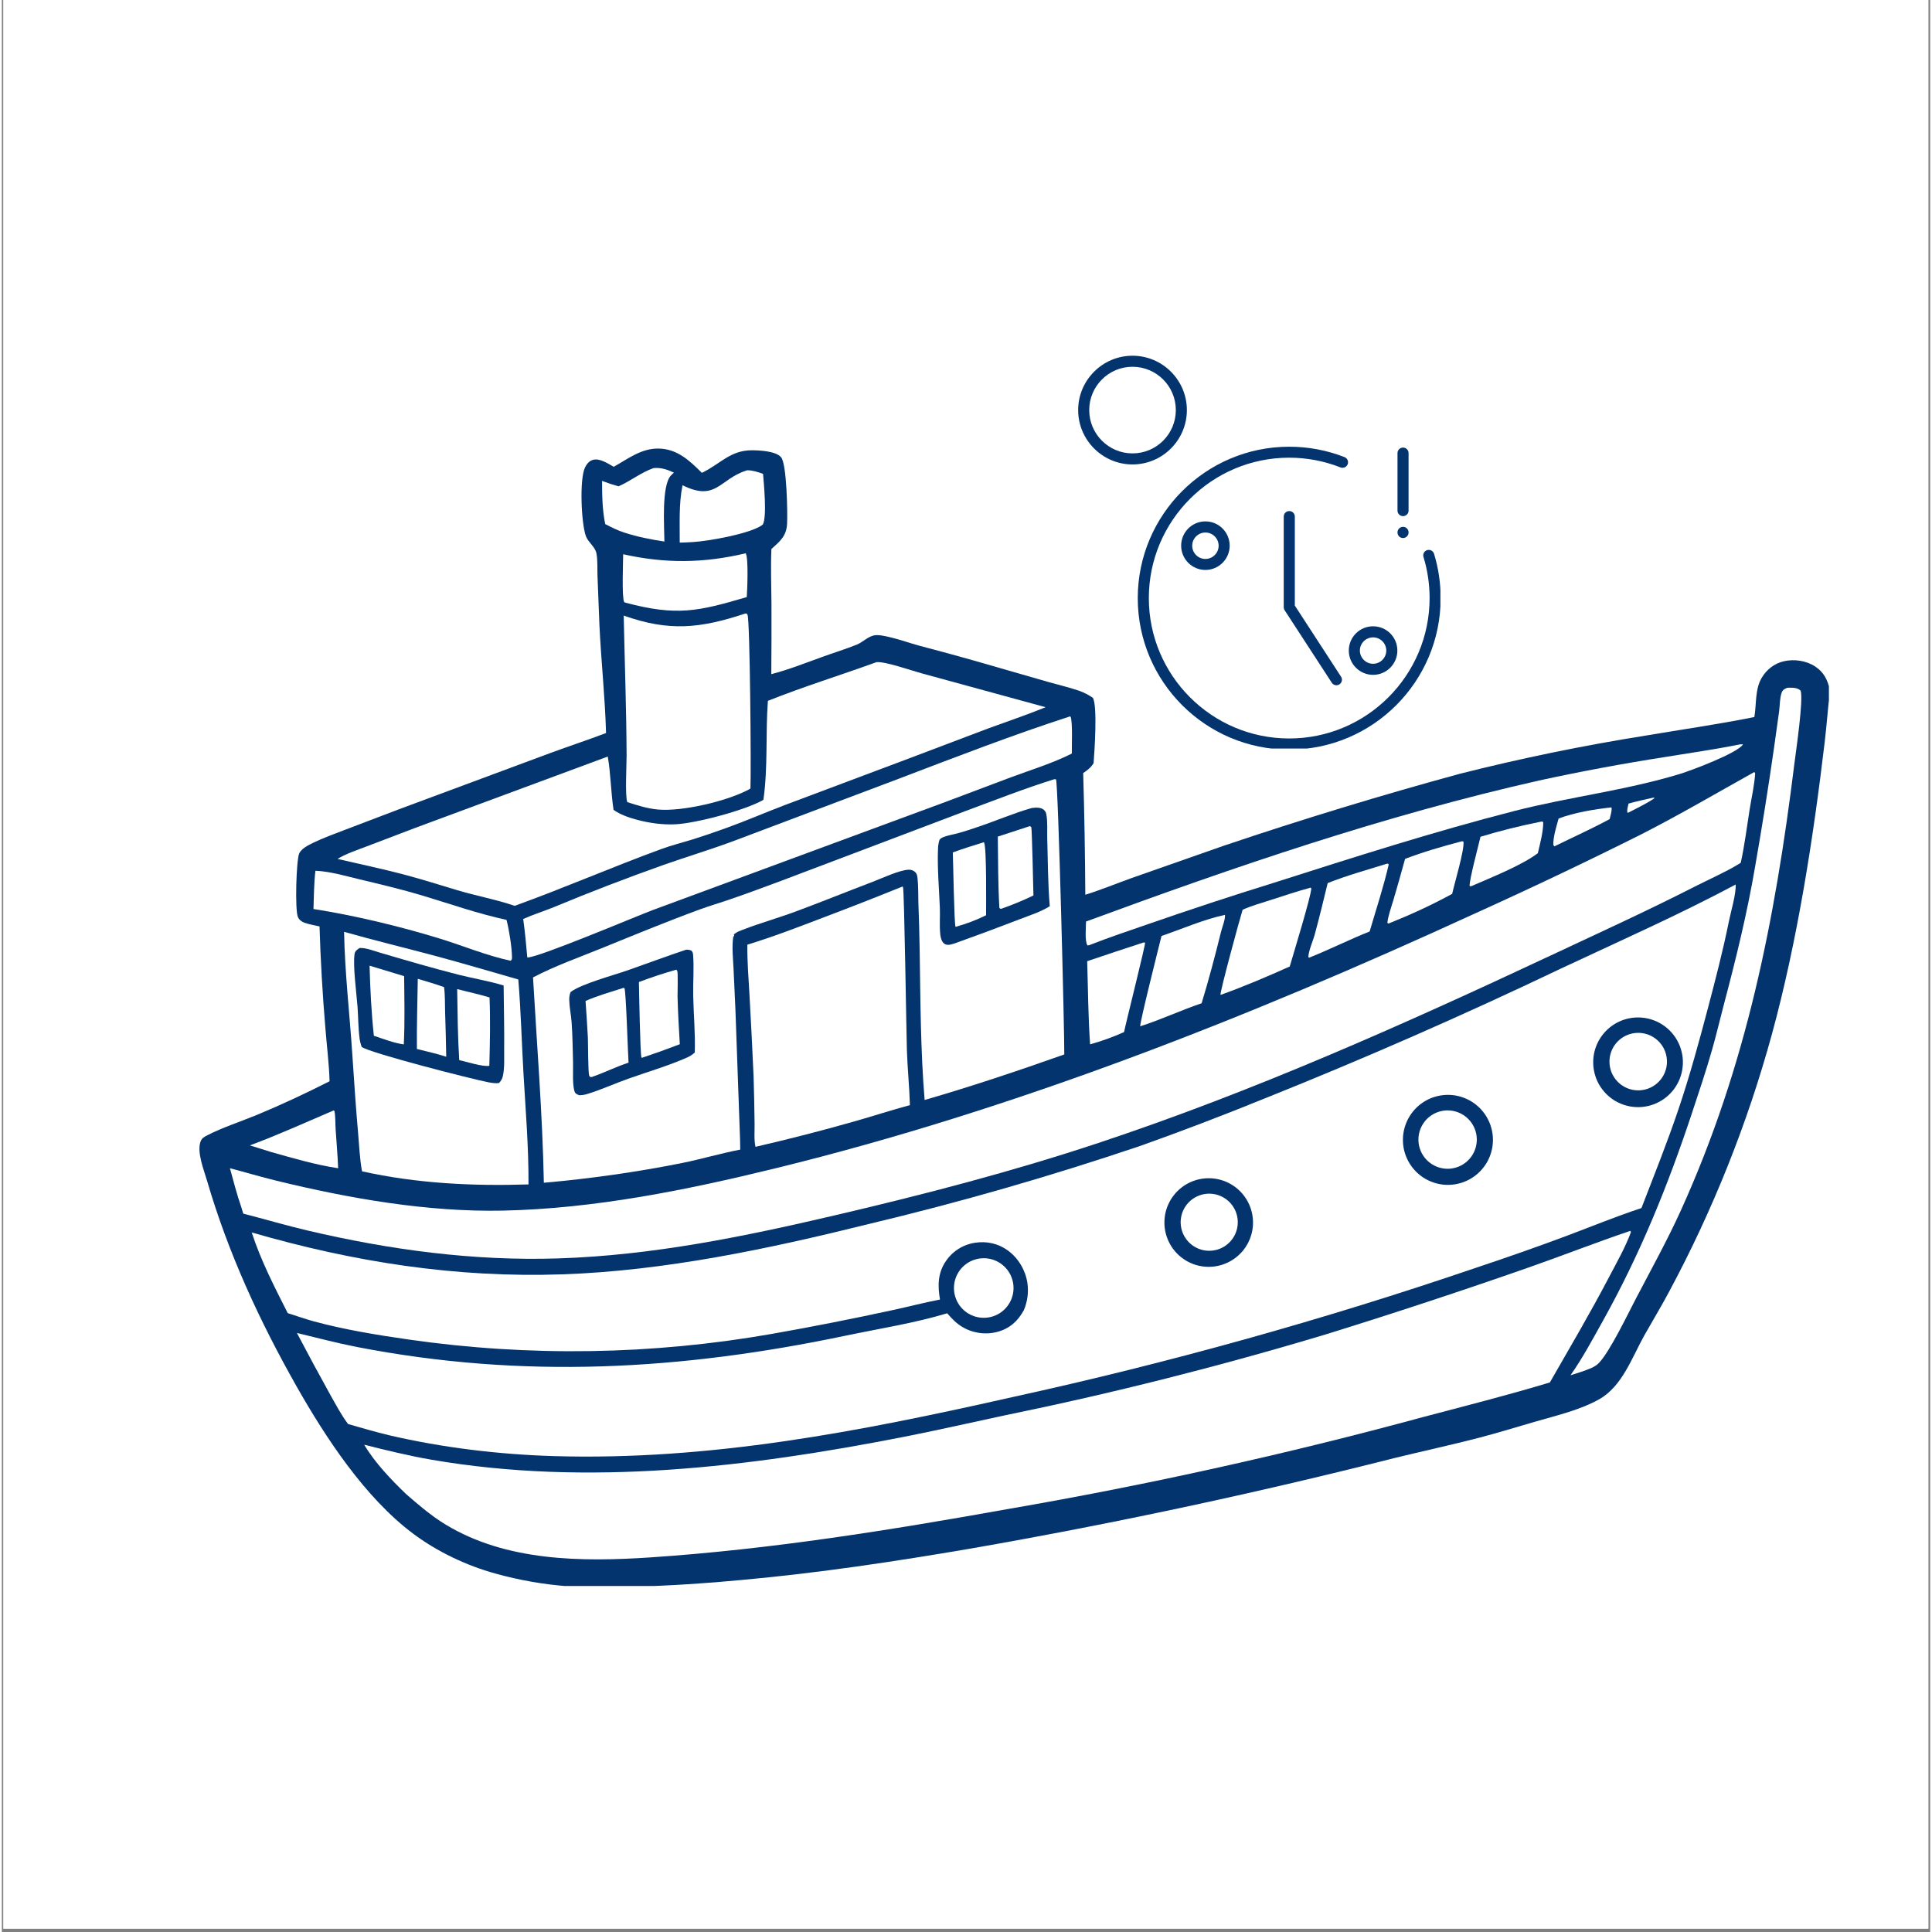 <svg xmlns="http://www.w3.org/2000/svg" xmlns:xlink="http://www.w3.org/1999/xlink" width="378" zoomAndPan="magnify" viewBox="0 0 282.96 283.5" height="378" preserveAspectRatio="xMidYMid meet" version="1.0"><rect x="0" y="0" width="282.96" height="283.5" fill="#808080" stroke="none"/><defs><clipPath id="0116795b5f"><path d="M 0.23 0 L 282.691 0 L 282.691 283 L 0.23 283 Z M 0.23 0 " clip-rule="nonzero"/></clipPath><clipPath id="f2d02c3e5c"><path d="M 28.527 65.773 L 268.102 65.773 L 268.102 232.73 L 28.527 232.73 Z M 28.527 65.773 " clip-rule="nonzero"/></clipPath><clipPath id="425fa931c8"><path d="M 166 65 L 211.094 65 L 211.094 109.84 L 166 109.84 Z M 166 65 " clip-rule="nonzero"/></clipPath><clipPath id="828b2e5994"><path d="M 157.938 52.191 L 174 52.191 L 174 69 L 157.938 69 Z M 157.938 52.191 " clip-rule="nonzero"/></clipPath></defs><g clip-path="url(#0116795b5f)"><path fill="#ffffff" d="M 0.23 0 L 283.23 0 L 283.23 283 L 0.23 283 Z M 0.23 0 " fill-opacity="1" fill-rule="nonzero"/><path fill="#ffffff" d="M 0.23 0 L 283.23 0 L 283.23 283 L 0.23 283 Z M 0.23 0 " fill-opacity="1" fill-rule="nonzero"/></g><g clip-path="url(#f2d02c3e5c)"><path fill="#03346e" d="M 89.793 68.496 C 91.895 67.316 93.836 65.781 96.371 65.82 C 99.09 65.863 100.914 67.578 102.719 69.383 C 105.363 68.145 106.848 66.078 110.031 66.074 C 111.16 66.074 113.582 66.184 114.352 67.102 C 115.18 68.094 115.316 75.312 115.223 76.914 C 115.121 78.676 114.16 79.453 112.926 80.562 C 112.809 83.219 112.914 85.895 112.934 88.555 C 112.945 92.012 112.938 95.469 112.91 98.926 C 115.418 98.281 117.914 97.289 120.352 96.41 C 122.031 95.801 123.766 95.262 125.422 94.605 C 126.297 94.262 126.992 93.477 127.926 93.25 C 128.613 93.086 129.668 93.348 130.355 93.512 C 131.832 93.859 133.273 94.383 134.742 94.781 C 138.512 95.766 142.262 96.805 146 97.895 L 153.594 100.082 C 155.078 100.504 156.598 100.855 158.055 101.355 C 158.805 101.613 159.434 101.953 160.09 102.391 C 160.797 103.555 160.336 110.281 160.203 111.984 C 159.801 112.641 159.297 113.016 158.676 113.445 C 158.852 119.391 158.953 125.34 158.988 131.293 C 161.289 130.582 163.539 129.648 165.805 128.836 L 179.426 124.059 C 190.84 120.211 202.355 116.703 213.977 113.535 C 222.945 111.27 232 109.406 241.133 107.953 C 246.473 107.051 251.848 106.285 257.16 105.219 C 257.492 103.324 257.234 101.129 258.258 99.434 C 258.988 98.223 260.109 97.352 261.492 97.031 C 263.008 96.68 264.793 96.941 266.094 97.805 C 267.34 98.629 267.902 99.738 268.215 101.148 L 268.215 101.691 C 267.941 104.102 267.766 106.52 267.48 108.93 C 265.812 123.02 263.477 138.074 259.734 151.777 C 258.836 155.051 257.848 158.297 256.77 161.516 C 255.688 164.734 254.52 167.922 253.262 171.074 C 252.004 174.227 250.656 177.34 249.223 180.418 C 247.789 183.496 246.27 186.531 244.664 189.523 C 243.52 191.68 242.246 193.773 241.047 195.902 C 239.207 199.172 237.793 203.422 234.379 205.336 C 231.562 206.918 228.055 207.73 224.965 208.625 C 222.266 209.406 219.57 210.242 216.852 210.953 C 212.68 212.039 208.457 212.945 204.27 213.973 C 183.723 219.18 163.008 223.602 142.129 227.242 C 131 229.141 119.93 230.812 108.68 231.832 C 103.371 232.344 98.051 232.68 92.719 232.836 C 89.559 232.93 86.406 233.008 83.25 232.785 C 81.418 232.648 79.598 232.426 77.793 232.113 C 75.984 231.797 74.195 231.395 72.426 230.902 C 68.156 229.723 63.891 227.699 60.336 225.035 C 53.289 219.762 47.504 210.945 43.219 203.383 C 37.801 193.812 33.203 183.844 30.117 173.277 C 29.66 171.711 28.609 169.137 29.145 167.547 C 29.332 166.992 29.719 166.812 30.219 166.555 C 32.312 165.473 35.164 164.535 37.402 163.609 C 41.047 162.102 44.574 160.445 48.09 158.664 C 48.02 156.09 47.68 153.477 47.48 150.906 C 47.059 145.926 46.77 140.938 46.617 135.945 C 45.902 135.781 45.133 135.652 44.441 135.414 C 44.02 135.27 43.637 134.988 43.449 134.574 C 42.992 133.578 43.199 126.184 43.641 125.223 C 43.957 124.531 44.961 124.023 45.625 123.699 C 47.168 122.949 48.809 122.363 50.406 121.746 L 58.285 118.746 L 80.555 110.473 C 83.246 109.48 85.98 108.59 88.66 107.562 C 88.516 102.273 87.934 96.977 87.688 91.688 L 87.406 84.492 C 87.367 83.445 87.449 82.191 87.242 81.168 C 87.051 80.23 86.059 79.602 85.711 78.695 C 85.031 76.91 84.73 70.332 85.578 68.59 C 85.812 68.105 86.176 67.648 86.707 67.488 C 87.715 67.18 88.957 68.039 89.793 68.496 Z M 89.793 68.496 " fill-opacity="1" fill-rule="nonzero"/></g><path fill="#ffffff" d="M 254.422 129.793 C 254.496 131.18 253.715 133.758 253.426 135.203 C 252.562 139.488 251.461 143.715 250.348 147.941 C 249.039 152.906 247.668 157.918 246.023 162.785 C 244.375 167.668 242.449 172.465 240.594 177.27 C 236.906 178.48 233.293 179.969 229.66 181.332 C 225.262 182.98 220.785 184.543 216.332 186.027 C 205.184 189.828 193.938 193.312 182.59 196.48 C 171.246 199.645 159.82 202.488 148.312 205.004 C 126 210.035 103.906 214.363 80.898 213.664 C 72.895 213.418 64.676 212.434 56.875 210.617 C 54.836 210.141 52.828 209.527 50.812 208.965 C 49.793 207.621 48.961 206.02 48.129 204.551 C 46.484 201.586 44.875 198.602 43.301 195.598 C 46.242 196.305 49.16 197.082 52.133 197.66 C 76.496 202.383 99.676 201.059 123.836 195.992 C 128.801 194.949 133.855 194.172 138.719 192.711 C 139.398 193.496 140.062 194.199 140.969 194.73 C 141.062 194.785 141.16 194.84 141.262 194.891 C 141.359 194.945 141.457 194.992 141.559 195.039 C 141.66 195.086 141.762 195.129 141.867 195.172 C 141.969 195.211 142.074 195.25 142.18 195.289 C 142.285 195.324 142.391 195.359 142.5 195.391 C 142.605 195.422 142.715 195.449 142.82 195.473 C 142.93 195.5 143.039 195.523 143.148 195.543 C 143.258 195.562 143.367 195.582 143.477 195.598 C 143.59 195.609 143.699 195.625 143.809 195.633 C 143.922 195.641 144.031 195.648 144.145 195.652 C 144.254 195.656 144.367 195.656 144.477 195.656 C 144.59 195.656 144.699 195.648 144.812 195.645 C 144.922 195.637 145.035 195.625 145.145 195.613 C 145.254 195.602 145.367 195.586 145.477 195.566 C 145.586 195.551 145.695 195.527 145.805 195.504 C 145.914 195.48 146.02 195.453 146.129 195.426 C 147.914 194.934 149.098 193.844 149.969 192.254 C 150.035 192.098 150.098 191.934 150.152 191.773 C 150.211 191.609 150.262 191.445 150.305 191.277 C 150.352 191.113 150.391 190.945 150.426 190.773 C 150.457 190.605 150.484 190.438 150.508 190.266 C 150.527 190.094 150.543 189.922 150.555 189.75 C 150.562 189.578 150.566 189.406 150.566 189.234 C 150.562 189.062 150.555 188.891 150.543 188.719 C 150.527 188.547 150.508 188.375 150.48 188.203 C 150.188 186.348 149.129 184.578 147.598 183.477 C 146.184 182.457 144.492 182.098 142.777 182.363 C 142.672 182.379 142.57 182.398 142.465 182.422 C 142.359 182.441 142.258 182.465 142.152 182.492 C 142.051 182.52 141.949 182.547 141.848 182.582 C 141.746 182.613 141.645 182.645 141.547 182.684 C 141.445 182.719 141.348 182.758 141.25 182.801 C 141.152 182.844 141.055 182.887 140.961 182.934 C 140.863 182.98 140.77 183.031 140.676 183.082 C 140.586 183.133 140.492 183.188 140.402 183.246 C 140.312 183.301 140.223 183.359 140.137 183.422 C 140.051 183.48 139.965 183.543 139.879 183.609 C 139.797 183.676 139.715 183.742 139.633 183.812 C 139.551 183.879 139.473 183.953 139.395 184.023 C 139.32 184.098 139.246 184.172 139.172 184.25 C 139.098 184.328 139.027 184.406 138.957 184.488 C 138.887 184.566 138.82 184.652 138.758 184.734 C 138.691 184.82 138.629 184.906 138.57 184.992 C 137.324 186.773 137.312 188.656 137.664 190.695 C 135.324 191.137 133.012 191.754 130.684 192.25 C 124.816 193.527 118.926 194.688 113.016 195.73 C 110.816 196.117 108.613 196.457 106.402 196.758 C 104.191 197.055 101.977 197.309 99.754 197.52 C 97.535 197.73 95.309 197.898 93.082 198.023 C 90.855 198.145 88.625 198.223 86.395 198.258 C 84.164 198.293 81.934 198.285 79.703 198.23 C 77.473 198.176 75.246 198.078 73.02 197.938 C 70.793 197.797 68.57 197.609 66.348 197.383 C 64.129 197.152 61.918 196.879 59.707 196.562 C 55.047 195.891 50.387 195.137 45.832 193.91 C 44.523 193.559 43.246 193.086 41.953 192.688 C 40.023 188.883 37.98 184.914 36.668 180.848 C 51.645 185.191 66.609 187.531 82.234 186.996 C 97.27 186.484 112.559 183.25 127.129 179.629 C 133.867 178.023 140.57 176.262 147.227 174.348 C 153.887 172.43 160.5 170.363 167.066 168.145 C 173.184 165.965 179.25 163.652 185.266 161.203 C 199.93 155.332 214.395 148.992 228.648 142.188 C 237.262 138.141 246.023 134.277 254.422 129.793 Z M 254.422 129.793 " fill-opacity="1" fill-rule="nonzero"/><path fill="#03346e" d="M 211.16 160.742 C 211.266 160.723 211.375 160.711 211.48 160.699 C 211.59 160.688 211.695 160.676 211.805 160.672 C 211.914 160.664 212.02 160.66 212.129 160.66 C 212.238 160.656 212.344 160.66 212.453 160.664 C 212.562 160.668 212.668 160.676 212.777 160.684 C 212.883 160.695 212.992 160.707 213.098 160.719 C 213.207 160.734 213.312 160.754 213.418 160.773 C 213.523 160.793 213.629 160.816 213.734 160.84 C 213.84 160.867 213.945 160.895 214.051 160.922 C 214.152 160.953 214.258 160.988 214.359 161.023 C 214.461 161.059 214.562 161.094 214.66 161.137 C 214.762 161.176 214.859 161.219 214.961 161.266 C 215.059 161.309 215.156 161.355 215.25 161.406 C 215.348 161.457 215.441 161.508 215.535 161.562 C 215.629 161.617 215.719 161.676 215.809 161.734 C 215.902 161.793 215.988 161.855 216.078 161.918 C 216.164 161.98 216.25 162.047 216.336 162.117 C 216.418 162.184 216.5 162.254 216.582 162.324 C 216.664 162.398 216.742 162.469 216.82 162.547 C 216.898 162.621 216.973 162.699 217.047 162.777 C 217.117 162.859 217.191 162.938 217.258 163.023 C 217.328 163.105 217.398 163.191 217.461 163.277 C 217.527 163.363 217.59 163.449 217.652 163.539 C 217.711 163.629 217.77 163.719 217.828 163.812 C 217.883 163.902 217.938 163.996 217.988 164.094 C 218.043 164.188 218.09 164.281 218.137 164.379 C 218.188 164.477 218.23 164.574 218.273 164.676 C 218.316 164.773 218.355 164.875 218.395 164.977 C 218.43 165.078 218.465 165.18 218.496 165.285 C 218.531 165.387 218.559 165.492 218.586 165.594 C 218.613 165.699 218.641 165.805 218.66 165.91 C 218.684 166.016 218.703 166.121 218.719 166.23 C 218.738 166.336 218.75 166.445 218.762 166.551 C 218.773 166.66 218.785 166.766 218.789 166.875 C 218.797 166.98 218.801 167.09 218.801 167.199 C 218.801 167.305 218.801 167.414 218.797 167.523 C 218.793 167.629 218.785 167.738 218.773 167.848 C 218.766 167.953 218.754 168.062 218.738 168.168 C 218.723 168.277 218.707 168.383 218.688 168.488 C 218.668 168.594 218.645 168.699 218.617 168.805 C 218.594 168.91 218.566 169.016 218.535 169.117 C 218.504 169.223 218.473 169.324 218.438 169.426 C 218.402 169.531 218.363 169.633 218.324 169.73 C 218.281 169.832 218.238 169.93 218.195 170.027 C 218.148 170.129 218.102 170.223 218.051 170.32 C 218 170.414 217.949 170.512 217.895 170.605 C 217.84 170.695 217.781 170.789 217.723 170.879 C 217.664 170.969 217.602 171.059 217.539 171.145 C 217.477 171.234 217.41 171.32 217.34 171.402 C 217.273 171.488 217.203 171.57 217.133 171.652 C 217.059 171.73 216.988 171.812 216.91 171.887 C 216.836 171.965 216.758 172.039 216.68 172.113 C 216.598 172.188 216.516 172.258 216.434 172.328 C 216.352 172.398 216.266 172.465 216.18 172.531 C 216.094 172.594 216.008 172.66 215.918 172.719 C 215.828 172.781 215.738 172.84 215.645 172.895 C 215.555 172.953 215.461 173.008 215.363 173.059 C 215.27 173.109 215.172 173.16 215.074 173.207 C 214.98 173.254 214.879 173.297 214.781 173.34 C 214.68 173.383 214.582 173.422 214.48 173.461 C 214.379 173.496 214.277 173.531 214.172 173.566 C 214.07 173.598 213.965 173.625 213.859 173.652 C 213.758 173.68 213.652 173.707 213.547 173.727 C 213.438 173.75 213.332 173.77 213.227 173.785 C 213.121 173.805 213.012 173.816 212.906 173.828 C 212.797 173.84 212.691 173.848 212.582 173.855 C 212.473 173.863 212.367 173.867 212.258 173.867 C 212.148 173.867 212.043 173.867 211.934 173.863 C 211.828 173.859 211.719 173.852 211.609 173.84 C 211.504 173.832 211.395 173.82 211.289 173.805 C 211.184 173.789 211.074 173.773 210.969 173.75 C 210.863 173.73 210.758 173.711 210.652 173.684 C 210.547 173.66 210.441 173.633 210.34 173.602 C 210.234 173.57 210.133 173.539 210.031 173.5 C 209.93 173.465 209.828 173.43 209.727 173.387 C 209.625 173.348 209.527 173.305 209.43 173.258 C 209.332 173.215 209.234 173.168 209.137 173.117 C 209.043 173.066 208.949 173.016 208.855 172.961 C 208.762 172.906 208.672 172.848 208.578 172.789 C 208.488 172.73 208.402 172.668 208.312 172.605 C 208.227 172.543 208.141 172.477 208.055 172.406 C 207.973 172.34 207.891 172.27 207.809 172.199 C 207.727 172.125 207.648 172.055 207.57 171.977 C 207.496 171.902 207.418 171.824 207.348 171.746 C 207.273 171.664 207.203 171.586 207.133 171.5 C 207.062 171.418 206.996 171.336 206.93 171.246 C 206.863 171.16 206.801 171.074 206.742 170.984 C 206.68 170.895 206.621 170.805 206.566 170.711 C 206.508 170.621 206.453 170.527 206.402 170.434 C 206.352 170.336 206.301 170.242 206.254 170.145 C 206.207 170.047 206.16 169.949 206.121 169.848 C 206.078 169.75 206.039 169.648 206 169.547 C 205.965 169.445 205.93 169.344 205.895 169.242 C 205.863 169.137 205.832 169.035 205.805 168.93 C 205.777 168.824 205.754 168.719 205.73 168.613 C 205.711 168.508 205.691 168.402 205.672 168.297 C 205.656 168.188 205.641 168.082 205.629 167.977 C 205.617 167.867 205.609 167.758 205.605 167.652 C 205.598 167.543 205.594 167.438 205.594 167.328 C 205.59 167.219 205.594 167.113 205.598 167.004 C 205.602 166.895 205.609 166.789 205.617 166.68 C 205.629 166.574 205.641 166.465 205.656 166.359 C 205.668 166.25 205.688 166.145 205.707 166.039 C 205.727 165.934 205.75 165.828 205.773 165.723 C 205.801 165.617 205.828 165.512 205.859 165.41 C 205.887 165.305 205.922 165.203 205.957 165.102 C 205.992 164.996 206.031 164.898 206.07 164.797 C 206.109 164.695 206.152 164.598 206.199 164.5 C 206.242 164.402 206.293 164.305 206.34 164.207 C 206.391 164.113 206.445 164.02 206.5 163.926 C 206.551 163.832 206.609 163.738 206.668 163.648 C 206.727 163.559 206.789 163.469 206.852 163.383 C 206.914 163.297 206.98 163.211 207.051 163.125 C 207.117 163.039 207.188 162.957 207.258 162.879 C 207.332 162.797 207.402 162.719 207.48 162.641 C 207.555 162.562 207.633 162.488 207.711 162.414 C 207.793 162.34 207.871 162.27 207.957 162.199 C 208.039 162.133 208.121 162.062 208.207 162 C 208.293 161.934 208.383 161.871 208.473 161.809 C 208.562 161.75 208.652 161.691 208.742 161.633 C 208.836 161.578 208.93 161.523 209.023 161.469 C 209.117 161.418 209.215 161.371 209.312 161.32 C 209.41 161.273 209.508 161.23 209.605 161.188 C 209.707 161.145 209.805 161.105 209.906 161.066 C 210.008 161.031 210.113 160.996 210.215 160.965 C 210.316 160.93 210.422 160.902 210.527 160.875 C 210.629 160.848 210.734 160.82 210.84 160.801 C 210.945 160.777 211.055 160.758 211.16 160.742 Z M 211.16 160.742 " fill-opacity="1" fill-rule="nonzero"/><path fill="#ffffff" d="M 211.844 162.949 C 211.914 162.945 211.984 162.941 212.055 162.941 C 212.125 162.938 212.195 162.938 212.266 162.941 C 212.336 162.941 212.406 162.945 212.477 162.953 C 212.547 162.957 212.617 162.965 212.688 162.973 C 212.758 162.98 212.824 162.992 212.895 163.004 C 212.965 163.016 213.031 163.031 213.102 163.047 C 213.168 163.062 213.238 163.078 213.305 163.098 C 213.375 163.117 213.441 163.137 213.508 163.16 C 213.574 163.184 213.641 163.207 213.707 163.23 C 213.77 163.258 213.836 163.285 213.898 163.312 C 213.965 163.344 214.027 163.371 214.09 163.402 C 214.152 163.438 214.215 163.469 214.277 163.504 C 214.336 163.539 214.398 163.574 214.457 163.613 C 214.516 163.652 214.574 163.691 214.633 163.73 C 214.688 163.773 214.746 163.812 214.801 163.859 C 214.855 163.902 214.91 163.945 214.961 163.992 C 215.016 164.039 215.066 164.086 215.117 164.133 C 215.168 164.184 215.219 164.234 215.266 164.285 C 215.312 164.336 215.363 164.387 215.406 164.441 C 215.453 164.496 215.496 164.551 215.539 164.605 C 215.582 164.66 215.625 164.719 215.664 164.773 C 215.703 164.832 215.742 164.891 215.781 164.949 C 215.816 165.012 215.855 165.07 215.887 165.133 C 215.922 165.195 215.957 165.254 215.988 165.32 C 216.02 165.383 216.047 165.445 216.074 165.508 C 216.102 165.574 216.129 165.641 216.156 165.707 C 216.18 165.77 216.203 165.836 216.227 165.902 C 216.246 165.973 216.266 166.039 216.285 166.105 C 216.305 166.176 216.32 166.242 216.336 166.312 C 216.348 166.379 216.363 166.449 216.375 166.52 C 216.387 166.586 216.395 166.656 216.402 166.727 C 216.41 166.797 216.418 166.867 216.422 166.938 C 216.426 167.008 216.43 167.078 216.434 167.148 C 216.434 167.219 216.434 167.289 216.43 167.359 C 216.43 167.43 216.426 167.5 216.418 167.57 C 216.414 167.641 216.406 167.707 216.395 167.777 C 216.387 167.848 216.375 167.918 216.363 167.988 C 216.352 168.055 216.336 168.125 216.32 168.191 C 216.305 168.262 216.289 168.328 216.27 168.398 C 216.25 168.465 216.227 168.531 216.203 168.598 C 216.184 168.664 216.156 168.73 216.133 168.797 C 216.105 168.863 216.078 168.926 216.051 168.992 C 216.02 169.055 215.988 169.117 215.957 169.18 C 215.926 169.242 215.891 169.305 215.855 169.367 C 215.82 169.426 215.785 169.484 215.746 169.547 C 215.707 169.605 215.668 169.664 215.629 169.719 C 215.586 169.777 215.543 169.832 215.5 169.887 C 215.457 169.941 215.41 169.996 215.367 170.051 C 215.32 170.102 215.27 170.152 215.223 170.203 C 215.172 170.254 215.125 170.305 215.07 170.352 C 215.02 170.398 214.969 170.445 214.914 170.492 C 214.859 170.535 214.805 170.582 214.75 170.625 C 214.695 170.668 214.637 170.707 214.578 170.746 C 214.52 170.789 214.461 170.824 214.402 170.863 C 214.344 170.898 214.281 170.934 214.223 170.969 C 214.16 171.004 214.098 171.035 214.035 171.066 C 213.969 171.098 213.906 171.125 213.844 171.156 C 213.777 171.184 213.711 171.207 213.648 171.234 C 213.582 171.258 213.516 171.281 213.445 171.301 C 213.379 171.324 213.312 171.344 213.246 171.359 C 213.176 171.379 213.109 171.395 213.039 171.41 C 212.973 171.426 212.902 171.438 212.832 171.449 C 212.762 171.461 212.695 171.469 212.625 171.477 C 212.555 171.484 212.484 171.492 212.414 171.496 C 212.344 171.5 212.273 171.5 212.203 171.504 C 212.133 171.504 212.066 171.504 211.996 171.5 C 211.926 171.496 211.855 171.492 211.785 171.488 C 211.715 171.48 211.648 171.473 211.578 171.465 C 211.508 171.453 211.438 171.445 211.371 171.43 C 211.301 171.418 211.234 171.402 211.164 171.387 C 211.098 171.371 211.031 171.355 210.965 171.336 C 210.895 171.316 210.828 171.293 210.762 171.273 C 210.695 171.25 210.633 171.227 210.566 171.199 C 210.504 171.172 210.438 171.145 210.375 171.117 C 210.312 171.086 210.246 171.059 210.188 171.023 C 210.125 170.992 210.062 170.961 210.004 170.926 C 209.941 170.891 209.883 170.852 209.824 170.816 C 209.766 170.777 209.707 170.738 209.652 170.695 C 209.594 170.656 209.539 170.613 209.484 170.57 C 209.43 170.527 209.375 170.48 209.324 170.438 C 209.27 170.391 209.219 170.344 209.168 170.293 C 209.117 170.246 209.07 170.195 209.023 170.145 C 208.977 170.094 208.93 170.043 208.883 169.988 C 208.84 169.934 208.793 169.879 208.75 169.824 C 208.711 169.77 208.668 169.711 208.629 169.656 C 208.59 169.598 208.551 169.539 208.512 169.48 C 208.477 169.422 208.441 169.359 208.406 169.301 C 208.375 169.238 208.34 169.176 208.309 169.113 C 208.281 169.051 208.25 168.988 208.223 168.926 C 208.195 168.859 208.168 168.797 208.145 168.73 C 208.121 168.664 208.098 168.598 208.074 168.531 C 208.055 168.465 208.035 168.398 208.016 168.332 C 207.996 168.262 207.98 168.195 207.965 168.129 C 207.953 168.059 207.938 167.992 207.926 167.922 C 207.914 167.852 207.906 167.785 207.898 167.715 C 207.891 167.645 207.883 167.574 207.879 167.508 C 207.875 167.438 207.871 167.367 207.871 167.297 C 207.867 167.227 207.867 167.156 207.871 167.086 C 207.875 167.016 207.879 166.949 207.883 166.879 C 207.887 166.809 207.895 166.738 207.906 166.668 C 207.914 166.602 207.926 166.531 207.938 166.461 C 207.949 166.395 207.965 166.324 207.98 166.258 C 207.996 166.191 208.012 166.121 208.031 166.055 C 208.051 165.988 208.07 165.922 208.094 165.855 C 208.117 165.789 208.141 165.723 208.164 165.656 C 208.191 165.594 208.219 165.527 208.246 165.465 C 208.273 165.402 208.305 165.34 208.336 165.277 C 208.367 165.215 208.402 165.152 208.438 165.09 C 208.473 165.031 208.508 164.973 208.547 164.914 C 208.582 164.855 208.621 164.797 208.664 164.738 C 208.703 164.684 208.746 164.625 208.789 164.57 C 208.832 164.516 208.875 164.461 208.922 164.41 C 208.969 164.355 209.016 164.305 209.062 164.254 C 209.109 164.207 209.16 164.156 209.211 164.109 C 209.262 164.059 209.312 164.012 209.367 163.969 C 209.422 163.922 209.477 163.879 209.531 163.836 C 209.586 163.793 209.641 163.75 209.699 163.711 C 209.758 163.672 209.812 163.633 209.875 163.598 C 209.934 163.559 209.992 163.523 210.055 163.488 C 210.113 163.453 210.176 163.422 210.238 163.391 C 210.301 163.359 210.363 163.328 210.43 163.301 C 210.492 163.273 210.555 163.246 210.621 163.223 C 210.688 163.195 210.754 163.176 210.82 163.152 C 210.887 163.129 210.953 163.109 211.02 163.094 C 211.086 163.074 211.156 163.055 211.223 163.043 C 211.293 163.027 211.359 163.012 211.43 163 C 211.496 162.988 211.566 162.98 211.637 162.973 C 211.707 162.961 211.773 162.957 211.844 162.949 Z M 211.844 162.949 " fill-opacity="1" fill-rule="nonzero"/><path fill="#03346e" d="M 239.367 149.34 C 239.473 149.328 239.578 149.316 239.688 149.312 C 239.797 149.305 239.902 149.301 240.012 149.301 C 240.117 149.297 240.227 149.297 240.332 149.301 C 240.441 149.305 240.551 149.312 240.656 149.324 C 240.762 149.332 240.871 149.344 240.977 149.359 C 241.086 149.371 241.191 149.391 241.297 149.41 C 241.402 149.43 241.508 149.449 241.613 149.477 C 241.719 149.5 241.82 149.527 241.926 149.559 C 242.027 149.59 242.133 149.621 242.234 149.656 C 242.336 149.691 242.438 149.73 242.535 149.77 C 242.637 149.809 242.734 149.852 242.836 149.895 C 242.934 149.941 243.027 149.988 243.125 150.039 C 243.219 150.086 243.316 150.141 243.406 150.195 C 243.5 150.246 243.594 150.305 243.684 150.363 C 243.773 150.422 243.863 150.484 243.949 150.547 C 244.035 150.609 244.121 150.676 244.207 150.742 C 244.293 150.809 244.375 150.879 244.453 150.949 C 244.535 151.02 244.613 151.094 244.691 151.172 C 244.77 151.246 244.844 151.324 244.918 151.402 C 244.988 151.48 245.062 151.562 245.133 151.645 C 245.199 151.727 245.27 151.809 245.332 151.895 C 245.398 151.98 245.461 152.07 245.523 152.16 C 245.582 152.246 245.641 152.336 245.699 152.43 C 245.754 152.52 245.809 152.613 245.859 152.707 C 245.914 152.805 245.961 152.898 246.008 152.996 C 246.059 153.094 246.102 153.191 246.145 153.289 C 246.188 153.391 246.227 153.488 246.266 153.59 C 246.301 153.691 246.336 153.793 246.367 153.895 C 246.402 154 246.43 154.102 246.457 154.207 C 246.484 154.309 246.512 154.414 246.531 154.52 C 246.555 154.625 246.574 154.73 246.594 154.84 C 246.609 154.945 246.625 155.051 246.637 155.16 C 246.648 155.266 246.656 155.375 246.664 155.48 C 246.668 155.59 246.672 155.695 246.676 155.805 C 246.676 155.91 246.676 156.02 246.672 156.129 C 246.668 156.234 246.66 156.344 246.648 156.449 C 246.641 156.559 246.629 156.664 246.613 156.77 C 246.598 156.879 246.582 156.984 246.562 157.09 C 246.543 157.195 246.52 157.301 246.496 157.406 C 246.469 157.512 246.441 157.617 246.414 157.719 C 246.383 157.824 246.348 157.926 246.312 158.027 C 246.277 158.129 246.242 158.23 246.203 158.332 C 246.16 158.43 246.117 158.527 246.074 158.629 C 246.027 158.727 245.98 158.82 245.93 158.918 C 245.883 159.012 245.828 159.109 245.773 159.199 C 245.719 159.293 245.664 159.387 245.605 159.477 C 245.547 159.566 245.484 159.656 245.422 159.742 C 245.359 159.828 245.293 159.914 245.227 160 C 245.156 160.082 245.09 160.164 245.016 160.246 C 244.945 160.328 244.871 160.406 244.797 160.484 C 244.723 160.559 244.645 160.633 244.566 160.707 C 244.484 160.781 244.406 160.852 244.324 160.922 C 244.238 160.992 244.156 161.059 244.07 161.125 C 243.984 161.188 243.895 161.25 243.809 161.312 C 243.719 161.371 243.629 161.43 243.535 161.488 C 243.445 161.543 243.352 161.598 243.258 161.648 C 243.16 161.703 243.066 161.75 242.969 161.797 C 242.871 161.844 242.773 161.891 242.676 161.934 C 242.574 161.977 242.477 162.016 242.375 162.051 C 242.273 162.09 242.172 162.125 242.07 162.156 C 241.965 162.188 241.863 162.219 241.758 162.246 C 241.652 162.273 241.547 162.297 241.441 162.32 C 241.336 162.344 241.23 162.359 241.125 162.379 C 241.02 162.395 240.914 162.41 240.805 162.422 C 240.699 162.434 240.59 162.441 240.484 162.449 C 240.375 162.453 240.27 162.457 240.16 162.461 C 240.055 162.461 239.945 162.457 239.84 162.453 C 239.73 162.449 239.625 162.445 239.516 162.434 C 239.41 162.426 239.301 162.414 239.195 162.398 C 239.09 162.383 238.984 162.367 238.879 162.348 C 238.77 162.328 238.668 162.305 238.562 162.277 C 238.457 162.254 238.352 162.227 238.25 162.195 C 238.145 162.164 238.043 162.133 237.941 162.098 C 237.84 162.062 237.738 162.023 237.641 161.984 C 237.539 161.945 237.441 161.902 237.344 161.855 C 237.246 161.812 237.148 161.766 237.055 161.715 C 236.957 161.664 236.863 161.613 236.77 161.559 C 236.68 161.504 236.586 161.449 236.496 161.391 C 236.406 161.332 236.316 161.27 236.23 161.207 C 236.145 161.145 236.059 161.078 235.973 161.012 C 235.891 160.941 235.809 160.875 235.727 160.801 C 235.648 160.73 235.57 160.656 235.492 160.582 C 235.414 160.508 235.34 160.43 235.266 160.352 C 235.195 160.273 235.121 160.191 235.055 160.109 C 234.984 160.027 234.918 159.941 234.852 159.855 C 234.785 159.77 234.723 159.684 234.664 159.594 C 234.602 159.508 234.543 159.414 234.488 159.324 C 234.43 159.234 234.379 159.141 234.324 159.047 C 234.273 158.949 234.223 158.855 234.176 158.758 C 234.129 158.66 234.086 158.562 234.043 158.465 C 234 158.367 233.961 158.266 233.922 158.164 C 233.887 158.062 233.852 157.961 233.82 157.859 C 233.785 157.758 233.758 157.652 233.73 157.551 C 233.703 157.445 233.676 157.34 233.656 157.234 C 233.633 157.129 233.613 157.023 233.598 156.918 C 233.578 156.812 233.566 156.707 233.555 156.598 C 233.543 156.492 233.531 156.383 233.527 156.277 C 233.52 156.168 233.516 156.062 233.516 155.953 C 233.512 155.848 233.516 155.738 233.52 155.633 C 233.523 155.523 233.527 155.418 233.539 155.309 C 233.547 155.203 233.559 155.098 233.574 154.988 C 233.59 154.883 233.605 154.777 233.625 154.672 C 233.645 154.566 233.668 154.461 233.691 154.355 C 233.719 154.25 233.746 154.145 233.773 154.043 C 233.805 153.941 233.836 153.836 233.871 153.734 C 233.906 153.633 233.945 153.531 233.984 153.434 C 234.023 153.332 234.066 153.234 234.113 153.137 C 234.156 153.039 234.203 152.941 234.254 152.848 C 234.305 152.75 234.355 152.656 234.41 152.562 C 234.465 152.473 234.52 152.379 234.578 152.289 C 234.637 152.199 234.699 152.109 234.762 152.023 C 234.824 151.938 234.891 151.852 234.957 151.766 C 235.023 151.684 235.094 151.602 235.164 151.52 C 235.234 151.438 235.309 151.359 235.383 151.281 C 235.461 151.207 235.535 151.129 235.617 151.059 C 235.695 150.984 235.773 150.914 235.855 150.844 C 235.941 150.773 236.023 150.707 236.109 150.641 C 236.195 150.578 236.281 150.516 236.371 150.453 C 236.461 150.391 236.551 150.332 236.641 150.277 C 236.734 150.219 236.824 150.168 236.922 150.113 C 237.016 150.062 237.109 150.012 237.207 149.965 C 237.305 149.918 237.402 149.875 237.5 149.832 C 237.598 149.789 237.699 149.75 237.801 149.711 C 237.898 149.672 238 149.641 238.105 149.605 C 238.207 149.574 238.309 149.543 238.414 149.516 C 238.52 149.488 238.625 149.465 238.727 149.441 C 238.832 149.418 238.938 149.398 239.047 149.383 C 239.152 149.363 239.258 149.352 239.367 149.34 Z M 239.367 149.34 " fill-opacity="1" fill-rule="nonzero"/><path fill="#ffffff" d="M 239.652 151.586 C 239.719 151.578 239.789 151.574 239.855 151.57 C 239.926 151.566 239.992 151.562 240.062 151.562 C 240.129 151.559 240.199 151.562 240.266 151.562 C 240.336 151.566 240.402 151.57 240.473 151.574 C 240.539 151.582 240.609 151.59 240.676 151.598 C 240.746 151.605 240.812 151.617 240.879 151.629 C 240.945 151.641 241.016 151.656 241.082 151.672 C 241.148 151.688 241.215 151.703 241.277 151.723 C 241.344 151.742 241.41 151.762 241.477 151.785 C 241.539 151.805 241.605 151.832 241.668 151.855 C 241.73 151.879 241.797 151.906 241.859 151.934 C 241.918 151.965 241.98 151.992 242.043 152.023 C 242.105 152.055 242.164 152.09 242.223 152.121 C 242.281 152.156 242.34 152.191 242.398 152.23 C 242.457 152.266 242.512 152.305 242.57 152.344 C 242.625 152.383 242.68 152.426 242.734 152.469 C 242.785 152.512 242.84 152.555 242.891 152.598 C 242.941 152.645 242.992 152.691 243.043 152.738 C 243.094 152.785 243.141 152.836 243.188 152.883 C 243.234 152.934 243.281 152.984 243.324 153.039 C 243.371 153.09 243.414 153.141 243.453 153.195 C 243.496 153.25 243.535 153.305 243.578 153.363 C 243.617 153.418 243.652 153.477 243.691 153.531 C 243.727 153.59 243.762 153.648 243.797 153.711 C 243.828 153.77 243.859 153.828 243.891 153.891 C 243.922 153.953 243.949 154.016 243.98 154.078 C 244.008 154.141 244.031 154.203 244.059 154.266 C 244.082 154.332 244.105 154.395 244.125 154.461 C 244.148 154.527 244.168 154.59 244.184 154.656 C 244.203 154.723 244.219 154.789 244.234 154.855 C 244.25 154.922 244.262 154.992 244.273 155.059 C 244.285 155.125 244.297 155.195 244.305 155.262 C 244.312 155.328 244.32 155.398 244.324 155.465 C 244.332 155.535 244.336 155.602 244.336 155.672 C 244.336 155.738 244.336 155.809 244.336 155.875 C 244.336 155.945 244.332 156.012 244.328 156.082 C 244.32 156.148 244.316 156.219 244.305 156.285 C 244.297 156.355 244.289 156.422 244.277 156.488 C 244.266 156.559 244.254 156.625 244.238 156.691 C 244.223 156.758 244.207 156.824 244.188 156.891 C 244.168 156.957 244.148 157.023 244.129 157.086 C 244.109 157.152 244.086 157.219 244.059 157.281 C 244.035 157.344 244.012 157.41 243.984 157.473 C 243.957 157.535 243.926 157.598 243.895 157.656 C 243.863 157.719 243.832 157.781 243.801 157.84 C 243.766 157.898 243.73 157.957 243.695 158.016 C 243.66 158.074 243.621 158.133 243.582 158.188 C 243.543 158.242 243.5 158.301 243.461 158.352 C 243.418 158.406 243.375 158.461 243.332 158.512 C 243.285 158.566 243.242 158.617 243.195 158.664 C 243.148 158.715 243.098 158.766 243.051 158.812 C 243 158.859 242.949 158.906 242.898 158.953 C 242.848 158.996 242.793 159.039 242.742 159.082 C 242.688 159.125 242.633 159.168 242.578 159.207 C 242.52 159.246 242.465 159.285 242.406 159.324 C 242.348 159.359 242.289 159.395 242.23 159.43 C 242.172 159.465 242.113 159.496 242.051 159.527 C 241.988 159.559 241.93 159.59 241.867 159.617 C 241.805 159.645 241.742 159.672 241.676 159.699 C 241.613 159.723 241.551 159.746 241.484 159.77 C 241.418 159.793 241.355 159.812 241.289 159.832 C 241.223 159.852 241.156 159.867 241.09 159.883 C 241.023 159.898 240.957 159.914 240.887 159.926 C 240.82 159.938 240.754 159.949 240.688 159.957 C 240.594 159.969 240.5 159.98 240.41 159.988 C 240.316 159.992 240.223 159.996 240.133 159.996 C 240.039 159.996 239.945 159.992 239.852 159.988 C 239.762 159.98 239.668 159.973 239.578 159.961 C 239.484 159.949 239.395 159.934 239.301 159.918 C 239.211 159.898 239.121 159.879 239.031 159.852 C 238.941 159.828 238.852 159.805 238.766 159.773 C 238.676 159.742 238.59 159.711 238.504 159.676 C 238.418 159.641 238.336 159.602 238.25 159.559 C 238.168 159.52 238.086 159.477 238.008 159.43 C 237.926 159.383 237.848 159.332 237.77 159.281 C 237.691 159.23 237.617 159.176 237.543 159.121 C 237.473 159.062 237.398 159.004 237.332 158.941 C 237.262 158.883 237.191 158.816 237.129 158.754 C 237.062 158.688 237 158.617 236.938 158.547 C 236.879 158.477 236.82 158.406 236.762 158.332 C 236.707 158.258 236.652 158.184 236.602 158.105 C 236.551 158.027 236.504 157.949 236.457 157.867 C 236.41 157.789 236.367 157.707 236.324 157.625 C 236.285 157.539 236.246 157.457 236.211 157.371 C 236.18 157.285 236.145 157.195 236.117 157.109 C 236.086 157.02 236.062 156.93 236.039 156.84 C 236.016 156.754 235.992 156.66 235.977 156.57 C 235.957 156.48 235.945 156.387 235.934 156.297 C 235.922 156.203 235.914 156.113 235.906 156.02 C 235.902 155.926 235.902 155.832 235.902 155.742 C 235.902 155.648 235.906 155.555 235.914 155.465 C 235.922 155.371 235.93 155.277 235.941 155.188 C 235.957 155.094 235.973 155.004 235.992 154.914 C 236.012 154.82 236.031 154.73 236.059 154.641 C 236.082 154.555 236.109 154.465 236.141 154.379 C 236.172 154.289 236.207 154.203 236.242 154.117 C 236.277 154.031 236.316 153.949 236.359 153.867 C 236.402 153.785 236.445 153.703 236.492 153.621 C 236.543 153.543 236.59 153.465 236.645 153.387 C 236.695 153.312 236.75 153.238 236.809 153.164 C 236.867 153.094 236.926 153.02 236.988 152.953 C 237.051 152.883 237.113 152.816 237.18 152.754 C 237.25 152.688 237.316 152.625 237.387 152.566 C 237.457 152.504 237.531 152.449 237.605 152.391 C 237.68 152.336 237.754 152.285 237.832 152.234 C 237.91 152.184 237.992 152.137 238.07 152.09 C 238.152 152.047 238.234 152.004 238.32 151.965 C 238.402 151.926 238.488 151.887 238.574 151.855 C 238.66 151.82 238.75 151.789 238.836 151.762 C 238.926 151.73 239.016 151.707 239.105 151.684 C 239.195 151.664 239.285 151.645 239.375 151.625 C 239.469 151.609 239.559 151.598 239.652 151.586 Z M 239.652 151.586 " fill-opacity="1" fill-rule="nonzero"/><path fill="#03346e" d="M 175.891 173.004 C 175.961 172.992 176.031 172.98 176.102 172.969 C 176.172 172.957 176.242 172.949 176.312 172.941 C 176.383 172.93 176.457 172.926 176.527 172.918 C 176.598 172.91 176.668 172.906 176.738 172.902 C 176.812 172.898 176.883 172.895 176.953 172.895 C 177.023 172.895 177.098 172.891 177.168 172.895 C 177.238 172.895 177.312 172.895 177.383 172.898 C 177.453 172.902 177.523 172.906 177.598 172.91 C 177.668 172.918 177.738 172.926 177.809 172.934 C 177.879 172.941 177.949 172.949 178.023 172.961 C 178.094 172.969 178.164 172.98 178.234 172.992 C 178.305 173.004 178.375 173.02 178.441 173.035 C 178.512 173.051 178.582 173.066 178.652 173.082 C 178.723 173.098 178.789 173.117 178.859 173.137 C 178.93 173.156 178.996 173.176 179.062 173.199 C 179.133 173.219 179.199 173.242 179.266 173.266 C 179.336 173.289 179.402 173.316 179.469 173.34 C 179.535 173.367 179.602 173.395 179.668 173.422 C 179.73 173.453 179.797 173.48 179.859 173.512 C 179.926 173.543 179.988 173.574 180.055 173.605 C 180.117 173.637 180.18 173.672 180.242 173.707 C 180.305 173.742 180.367 173.777 180.43 173.812 C 180.488 173.848 180.551 173.887 180.609 173.926 C 180.672 173.965 180.73 174.004 180.789 174.043 C 180.848 174.086 180.906 174.125 180.961 174.168 C 181.02 174.211 181.078 174.254 181.133 174.301 C 181.188 174.344 181.242 174.391 181.297 174.434 C 181.352 174.48 181.406 174.527 181.461 174.578 C 181.512 174.625 181.562 174.672 181.617 174.723 C 181.668 174.773 181.719 174.824 181.766 174.875 C 181.816 174.926 181.867 174.977 181.914 175.031 C 181.961 175.082 182.008 175.137 182.055 175.191 C 182.102 175.246 182.145 175.301 182.191 175.355 C 182.234 175.414 182.277 175.469 182.32 175.527 C 182.363 175.586 182.402 175.645 182.445 175.703 C 182.484 175.762 182.523 175.82 182.562 175.879 C 182.602 175.941 182.641 176 182.676 176.062 C 182.711 176.125 182.75 176.184 182.781 176.246 C 182.816 176.309 182.852 176.375 182.883 176.438 C 182.914 176.5 182.949 176.566 182.977 176.629 C 183.008 176.695 183.039 176.758 183.066 176.824 C 183.094 176.891 183.121 176.957 183.148 177.023 C 183.172 177.09 183.199 177.156 183.223 177.223 C 183.246 177.289 183.27 177.359 183.289 177.426 C 183.312 177.496 183.332 177.562 183.352 177.633 C 183.371 177.699 183.391 177.77 183.406 177.84 C 183.422 177.906 183.438 177.977 183.453 178.047 C 183.469 178.117 183.48 178.188 183.496 178.258 C 183.508 178.328 183.52 178.398 183.527 178.469 C 183.539 178.539 183.547 178.609 183.555 178.68 C 183.562 178.754 183.57 178.824 183.574 178.895 C 183.582 178.965 183.586 179.035 183.59 179.109 C 183.59 179.18 183.594 179.25 183.594 179.324 C 183.594 179.395 183.594 179.465 183.594 179.535 C 183.59 179.609 183.59 179.68 183.586 179.75 C 183.582 179.82 183.574 179.895 183.57 179.965 C 183.562 180.035 183.555 180.105 183.547 180.176 C 183.539 180.25 183.527 180.32 183.52 180.391 C 183.508 180.461 183.496 180.531 183.48 180.602 C 183.469 180.672 183.453 180.742 183.438 180.809 C 183.422 180.879 183.406 180.949 183.387 181.02 C 183.371 181.086 183.352 181.156 183.332 181.227 C 183.312 181.293 183.289 181.363 183.266 181.43 C 183.246 181.496 183.223 181.562 183.195 181.633 C 183.172 181.699 183.148 181.766 183.121 181.832 C 183.094 181.898 183.066 181.965 183.035 182.027 C 183.008 182.094 182.977 182.16 182.945 182.223 C 182.914 182.285 182.883 182.352 182.852 182.414 C 182.816 182.477 182.781 182.539 182.746 182.602 C 182.711 182.664 182.676 182.727 182.637 182.785 C 182.602 182.848 182.562 182.906 182.523 182.969 C 182.484 183.027 182.445 183.086 182.402 183.145 C 182.363 183.203 182.32 183.262 182.277 183.316 C 182.234 183.375 182.188 183.43 182.145 183.484 C 182.098 183.539 182.055 183.594 182.008 183.648 C 181.961 183.703 181.91 183.758 181.863 183.809 C 181.816 183.863 181.766 183.914 181.715 183.965 C 181.664 184.016 181.613 184.066 181.562 184.113 C 181.512 184.164 181.457 184.211 181.406 184.258 C 181.352 184.305 181.297 184.352 181.242 184.398 C 181.188 184.441 181.133 184.488 181.074 184.531 C 181.02 184.574 180.961 184.617 180.902 184.66 C 180.844 184.703 180.785 184.742 180.727 184.781 C 180.668 184.824 180.609 184.859 180.547 184.898 C 180.488 184.938 180.426 184.973 180.363 185.012 C 180.305 185.047 180.242 185.082 180.18 185.113 C 180.113 185.148 180.051 185.18 179.988 185.215 C 179.926 185.246 179.859 185.277 179.793 185.305 C 179.73 185.336 179.664 185.363 179.598 185.391 C 179.531 185.418 179.465 185.445 179.398 185.469 C 179.332 185.496 179.266 185.52 179.199 185.543 C 179.129 185.566 179.062 185.59 178.996 185.609 C 178.926 185.629 178.855 185.648 178.789 185.668 C 178.719 185.688 178.648 185.703 178.582 185.719 C 178.512 185.738 178.441 185.754 178.371 185.766 C 178.301 185.781 178.23 185.793 178.16 185.805 C 178.055 185.82 177.953 185.836 177.848 185.848 C 177.742 185.859 177.637 185.871 177.531 185.879 C 177.426 185.887 177.32 185.891 177.215 185.891 C 177.109 185.895 177.004 185.895 176.898 185.891 C 176.793 185.887 176.688 185.883 176.582 185.871 C 176.477 185.863 176.371 185.852 176.266 185.84 C 176.16 185.828 176.059 185.809 175.953 185.793 C 175.848 185.773 175.746 185.754 175.645 185.73 C 175.539 185.707 175.438 185.68 175.336 185.652 C 175.234 185.621 175.133 185.59 175.031 185.559 C 174.934 185.523 174.832 185.488 174.734 185.449 C 174.637 185.41 174.539 185.371 174.441 185.328 C 174.348 185.285 174.25 185.238 174.156 185.191 C 174.062 185.145 173.969 185.094 173.879 185.043 C 173.785 184.988 173.695 184.934 173.605 184.879 C 173.516 184.82 173.43 184.762 173.344 184.699 C 173.258 184.641 173.172 184.578 173.09 184.512 C 173.004 184.445 172.926 184.379 172.844 184.312 C 172.766 184.242 172.688 184.172 172.609 184.098 C 172.531 184.023 172.457 183.949 172.387 183.875 C 172.312 183.797 172.242 183.719 172.172 183.641 C 172.105 183.559 172.035 183.477 171.973 183.395 C 171.906 183.312 171.844 183.227 171.781 183.141 C 171.723 183.055 171.664 182.965 171.605 182.875 C 171.551 182.789 171.496 182.695 171.441 182.605 C 171.391 182.512 171.34 182.418 171.293 182.324 C 171.246 182.23 171.199 182.137 171.156 182.039 C 171.113 181.941 171.074 181.844 171.035 181.746 C 170.996 181.648 170.961 181.551 170.93 181.449 C 170.895 181.348 170.863 181.246 170.836 181.145 C 170.809 181.043 170.781 180.941 170.758 180.84 C 170.734 180.734 170.711 180.633 170.695 180.527 C 170.676 180.426 170.66 180.32 170.648 180.215 C 170.633 180.109 170.621 180.004 170.613 179.898 C 170.605 179.793 170.602 179.688 170.598 179.582 C 170.594 179.477 170.594 179.371 170.598 179.266 C 170.598 179.16 170.602 179.055 170.609 178.949 C 170.617 178.844 170.625 178.738 170.641 178.633 C 170.652 178.531 170.664 178.426 170.684 178.32 C 170.699 178.215 170.723 178.113 170.742 178.008 C 170.766 177.906 170.789 177.805 170.816 177.703 C 170.844 177.602 170.875 177.5 170.906 177.398 C 170.941 177.297 170.977 177.199 171.012 177.098 C 171.051 177 171.09 176.902 171.133 176.805 C 171.172 176.707 171.219 176.613 171.266 176.52 C 171.312 176.422 171.359 176.328 171.41 176.238 C 171.465 176.145 171.516 176.055 171.57 175.965 C 171.629 175.875 171.688 175.785 171.746 175.699 C 171.805 175.613 171.867 175.527 171.934 175.441 C 171.996 175.359 172.062 175.277 172.133 175.195 C 172.199 175.113 172.27 175.035 172.34 174.957 C 172.414 174.883 172.488 174.805 172.562 174.734 C 172.641 174.66 172.715 174.586 172.797 174.516 C 172.875 174.445 172.957 174.379 173.039 174.312 C 173.121 174.246 173.203 174.184 173.289 174.121 C 173.375 174.059 173.465 174 173.551 173.941 C 173.641 173.887 173.73 173.828 173.82 173.777 C 173.914 173.723 174.004 173.672 174.098 173.625 C 174.191 173.574 174.289 173.527 174.383 173.484 C 174.48 173.441 174.578 173.398 174.676 173.359 C 174.773 173.32 174.871 173.285 174.973 173.25 C 175.07 173.215 175.172 173.184 175.273 173.152 C 175.375 173.125 175.477 173.098 175.582 173.07 C 175.684 173.047 175.785 173.023 175.891 173.004 Z M 175.891 173.004 " fill-opacity="1" fill-rule="nonzero"/><path fill="#ffffff" d="M 176.461 175.219 C 176.531 175.207 176.598 175.199 176.664 175.191 C 176.734 175.18 176.801 175.176 176.871 175.168 C 176.938 175.164 177.008 175.16 177.078 175.16 C 177.145 175.16 177.215 175.16 177.281 175.16 C 177.352 175.164 177.418 175.164 177.488 175.172 C 177.555 175.176 177.625 175.184 177.691 175.191 C 177.762 175.199 177.828 175.211 177.895 175.223 C 177.965 175.234 178.031 175.246 178.098 175.262 C 178.164 175.277 178.23 175.297 178.297 175.312 C 178.363 175.332 178.43 175.352 178.496 175.375 C 178.559 175.395 178.625 175.418 178.688 175.445 C 178.754 175.469 178.816 175.496 178.879 175.523 C 178.941 175.551 179.004 175.582 179.062 175.613 C 179.125 175.645 179.188 175.676 179.246 175.711 C 179.305 175.742 179.363 175.777 179.422 175.816 C 179.48 175.852 179.535 175.891 179.594 175.93 C 179.648 175.969 179.703 176.012 179.758 176.055 C 179.812 176.098 179.863 176.141 179.918 176.184 C 179.969 176.23 180.02 176.277 180.066 176.324 C 180.117 176.371 180.168 176.422 180.215 176.469 C 180.262 176.52 180.305 176.57 180.352 176.621 C 180.395 176.676 180.438 176.727 180.48 176.781 C 180.523 176.836 180.562 176.891 180.602 176.949 C 180.645 177.004 180.68 177.062 180.719 177.121 C 180.754 177.18 180.789 177.238 180.82 177.297 C 180.855 177.355 180.887 177.418 180.918 177.48 C 180.949 177.539 180.977 177.602 181.008 177.664 C 181.035 177.727 181.059 177.793 181.086 177.855 C 181.109 177.922 181.133 177.984 181.152 178.051 C 181.176 178.117 181.195 178.18 181.211 178.246 C 181.23 178.312 181.246 178.379 181.262 178.445 C 181.277 178.516 181.289 178.582 181.301 178.648 C 181.312 178.719 181.32 178.785 181.328 178.852 C 181.336 178.922 181.344 178.988 181.348 179.059 C 181.355 179.125 181.355 179.195 181.359 179.266 C 181.359 179.332 181.359 179.402 181.355 179.469 C 181.355 179.539 181.352 179.605 181.348 179.676 C 181.34 179.742 181.332 179.812 181.324 179.879 C 181.316 179.949 181.305 180.016 181.293 180.082 C 181.281 180.152 181.27 180.219 181.254 180.285 C 181.238 180.352 181.219 180.418 181.203 180.484 C 181.184 180.551 181.164 180.617 181.141 180.684 C 181.117 180.746 181.094 180.812 181.07 180.875 C 181.047 180.938 181.02 181.004 180.992 181.066 C 180.961 181.129 180.934 181.191 180.902 181.25 C 180.871 181.312 180.84 181.371 180.805 181.434 C 180.77 181.492 180.734 181.551 180.695 181.609 C 180.66 181.664 180.621 181.723 180.582 181.777 C 180.543 181.836 180.5 181.891 180.457 181.941 C 180.414 181.996 180.371 182.051 180.328 182.102 C 180.281 182.152 180.234 182.203 180.188 182.254 C 180.141 182.305 180.09 182.352 180.043 182.398 C 179.992 182.445 179.941 182.492 179.887 182.535 C 179.836 182.582 179.781 182.625 179.727 182.664 C 179.672 182.707 179.617 182.746 179.562 182.789 C 179.504 182.828 179.449 182.863 179.391 182.902 C 179.332 182.938 179.273 182.973 179.211 183.004 C 179.152 183.039 179.09 183.07 179.031 183.102 C 178.969 183.133 178.906 183.16 178.844 183.188 C 178.781 183.215 178.719 183.242 178.652 183.266 C 178.59 183.289 178.523 183.312 178.457 183.336 C 178.395 183.355 178.328 183.375 178.262 183.395 C 178.195 183.41 178.129 183.426 178.062 183.441 C 177.992 183.457 177.926 183.469 177.859 183.48 C 177.793 183.492 177.723 183.5 177.656 183.508 C 177.586 183.516 177.52 183.523 177.449 183.527 C 177.383 183.531 177.316 183.535 177.246 183.535 C 177.176 183.539 177.109 183.539 177.039 183.535 C 176.973 183.535 176.902 183.531 176.836 183.523 C 176.766 183.52 176.699 183.512 176.633 183.504 C 176.562 183.492 176.496 183.484 176.43 183.473 C 176.359 183.461 176.293 183.445 176.227 183.43 C 176.16 183.414 176.094 183.398 176.027 183.379 C 175.961 183.359 175.898 183.34 175.832 183.316 C 175.77 183.297 175.703 183.273 175.641 183.246 C 175.574 183.223 175.512 183.195 175.449 183.168 C 175.387 183.141 175.324 183.109 175.266 183.078 C 175.203 183.047 175.145 183.016 175.086 182.98 C 175.023 182.949 174.969 182.91 174.91 182.875 C 174.852 182.84 174.793 182.801 174.738 182.762 C 174.684 182.719 174.629 182.68 174.574 182.637 C 174.52 182.594 174.469 182.551 174.418 182.504 C 174.363 182.461 174.316 182.414 174.266 182.367 C 174.215 182.32 174.168 182.27 174.121 182.223 C 174.074 182.172 174.027 182.121 173.984 182.066 C 173.941 182.016 173.895 181.965 173.855 181.91 C 173.812 181.855 173.773 181.801 173.734 181.742 C 173.695 181.688 173.656 181.629 173.621 181.57 C 173.582 181.516 173.547 181.457 173.516 181.395 C 173.48 181.336 173.449 181.273 173.418 181.215 C 173.387 181.152 173.359 181.09 173.332 181.027 C 173.305 180.965 173.277 180.902 173.254 180.84 C 173.23 180.773 173.207 180.711 173.188 180.645 C 173.164 180.578 173.145 180.512 173.129 180.449 C 173.109 180.383 173.094 180.316 173.078 180.25 C 173.062 180.18 173.051 180.113 173.039 180.047 C 173.027 179.98 173.02 179.91 173.012 179.844 C 173 179.773 172.996 179.707 172.992 179.641 C 172.984 179.57 172.984 179.504 172.98 179.434 C 172.98 179.367 172.98 179.297 172.98 179.23 C 172.984 179.16 172.988 179.094 172.992 179.023 C 173 178.957 173.004 178.887 173.016 178.82 C 173.023 178.75 173.031 178.684 173.047 178.617 C 173.059 178.551 173.07 178.48 173.086 178.414 C 173.102 178.348 173.117 178.281 173.137 178.215 C 173.156 178.148 173.176 178.086 173.195 178.02 C 173.219 177.953 173.242 177.891 173.266 177.828 C 173.293 177.762 173.316 177.699 173.348 177.637 C 173.375 177.574 173.402 177.512 173.434 177.453 C 173.465 177.391 173.496 177.332 173.531 177.27 C 173.566 177.211 173.602 177.152 173.637 177.094 C 173.676 177.039 173.711 176.98 173.754 176.926 C 173.793 176.871 173.832 176.816 173.875 176.762 C 173.918 176.707 173.961 176.652 174.008 176.602 C 174.051 176.551 174.098 176.5 174.145 176.449 C 174.191 176.402 174.238 176.352 174.289 176.305 C 174.34 176.258 174.391 176.215 174.441 176.168 C 174.496 176.125 174.547 176.082 174.602 176.039 C 174.656 175.996 174.711 175.957 174.766 175.918 C 174.824 175.879 174.879 175.84 174.938 175.805 C 174.996 175.766 175.055 175.73 175.113 175.699 C 175.172 175.664 175.234 175.633 175.297 175.602 C 175.355 175.57 175.418 175.543 175.48 175.516 C 175.543 175.488 175.605 175.461 175.672 175.438 C 175.734 175.41 175.801 175.391 175.863 175.367 C 175.93 175.348 175.996 175.328 176.062 175.309 C 176.129 175.289 176.195 175.273 176.262 175.258 C 176.328 175.242 176.395 175.23 176.461 175.219 Z M 176.461 175.219 " fill-opacity="1" fill-rule="nonzero"/><path fill="#ffffff" d="M 238.957 180.617 C 239.012 180.66 239.02 180.742 239.051 180.805 C 238.223 183.062 236.965 185.246 235.852 187.379 C 233.102 192.641 230.102 197.711 227.156 202.859 C 220.973 204.73 214.719 206.305 208.477 207.957 C 198.465 210.676 188.398 213.156 178.27 215.398 C 168.145 217.645 157.969 219.648 147.75 221.414 C 130.324 224.535 112.852 227.348 95.172 228.531 C 85.102 229.203 74.031 229.125 65.113 223.711 C 63.02 222.441 61.117 220.809 59.277 219.199 C 57.098 217.098 54.715 214.605 53.172 211.996 C 56.457 212.828 59.738 213.625 63.078 214.203 C 86.004 218.152 109.66 215.289 132.293 210.855 C 137.215 209.895 142.121 208.762 147.027 207.719 C 154.977 206.09 162.887 204.285 170.758 202.301 C 178.629 200.316 186.453 198.156 194.227 195.82 C 204.219 192.723 214.156 189.449 224.035 185.992 C 229.023 184.246 233.953 182.305 238.957 180.617 Z M 238.957 180.617 " fill-opacity="1" fill-rule="nonzero"/><path fill="#ffffff" d="M 257.168 113.281 C 257.191 113.355 257.234 113.422 257.273 113.492 L 257.289 113.359 C 257.191 115.156 256.754 117.008 256.469 118.785 C 256.055 121.379 255.734 124.035 255.168 126.598 C 255.086 126.652 255 126.711 254.914 126.762 C 252.828 128.035 250.512 129.027 248.332 130.141 C 241.383 133.684 234.266 136.934 227.203 140.242 C 205.578 150.379 183.59 160.191 160.898 167.719 C 148.289 171.906 135.266 175.297 122.328 178.316 C 108.891 181.457 95.535 184.207 81.688 184.656 C 69.227 185.062 56.93 183.406 44.82 180.555 C 41.672 179.812 38.559 178.891 35.426 178.086 L 35.141 177.145 C 34.492 175.289 33.992 173.32 33.469 171.426 C 35.75 172.02 38.008 172.699 40.297 173.258 C 51.02 175.871 62.438 177.871 73.504 177.645 C 86.957 177.367 100.496 174.625 113.527 171.434 C 148.684 162.828 182.949 149.289 215.793 134.211 C 224.16 130.434 232.449 126.496 240.656 122.387 C 246.258 119.523 251.68 116.344 257.168 113.281 Z M 257.168 113.281 " fill-opacity="1" fill-rule="nonzero"/><path fill="#ffffff" d="M 154.445 114.34 L 154.684 114.359 C 155.016 114.84 155.938 151.789 155.902 154.727 C 149.145 157.121 142.293 159.418 135.41 161.41 C 134.805 154.117 134.797 146.707 134.68 139.395 C 134.645 137.078 134.582 134.766 134.492 132.453 C 134.457 131.262 134.496 130.004 134.363 128.82 C 134.328 128.512 134.27 128.211 134.035 127.98 C 133.766 127.715 133.414 127.605 133.043 127.621 C 131.652 127.688 129.102 128.898 127.703 129.43 C 123.938 130.859 120.207 132.379 116.426 133.777 C 113.934 134.699 111.363 135.414 108.887 136.371 C 108.395 136.559 107.734 136.77 107.383 137.172 L 107.457 137.215 L 107.465 137.336 L 107.332 137.43 C 107.102 138.977 107.297 140.613 107.371 142.176 L 107.645 148.145 L 108.328 167.301 L 108.352 168.695 C 105.508 169.23 102.711 170.078 99.871 170.648 C 93.254 171.977 86.262 172.969 79.535 173.555 C 79.336 163.5 78.52 153.461 77.945 143.426 C 81.141 141.75 84.625 140.512 87.969 139.16 C 92.746 137.223 97.547 135.234 102.387 133.461 C 103.895 132.906 105.441 132.461 106.957 131.938 C 109.445 131.078 111.93 130.156 114.395 129.238 L 141.363 119.027 C 145.703 117.422 150.027 115.715 154.445 114.34 Z M 154.445 114.34 " fill-opacity="1" fill-rule="nonzero"/><path fill="#03346e" d="M 100.41 139.359 C 100.723 139.348 100.906 139.379 101.195 139.496 C 101.371 139.734 101.41 139.812 101.434 140.117 C 101.59 142.055 101.41 144.125 101.449 146.082 C 101.508 148.871 101.77 151.652 101.68 154.445 C 101.32 154.781 100.91 155.027 100.457 155.223 C 97.688 156.434 94.727 157.289 91.879 158.305 C 89.859 159.023 87.875 159.941 85.824 160.555 C 85.441 160.668 85.098 160.715 84.703 160.711 C 84.465 160.609 84.176 160.496 84.074 160.25 C 83.691 159.309 83.848 157.047 83.82 155.941 C 83.766 153.945 83.75 151.93 83.602 149.938 C 83.52 148.867 83.285 147.801 83.262 146.723 C 83.25 146.293 83.312 145.961 83.465 145.562 C 85.121 144.344 89.672 143.141 91.824 142.387 C 94.688 141.383 97.535 140.316 100.41 139.359 Z M 100.41 139.359 " fill-opacity="1" fill-rule="nonzero"/><path fill="#ffffff" d="M 91.215 144.961 L 91.359 144.988 C 91.598 145.477 91.863 154.539 91.961 155.934 C 90.113 156.531 88.371 157.43 86.523 158.051 L 86.309 158.02 C 86.266 157.953 86.207 157.898 86.184 157.828 C 86.016 157.332 86.031 153.086 85.992 152.207 C 85.895 150.43 85.781 148.656 85.652 146.883 C 87.426 146.09 89.371 145.562 91.215 144.961 Z M 91.215 144.961 " fill-opacity="1" fill-rule="nonzero"/><path fill="#ffffff" d="M 98.961 142.293 C 99.008 142.344 99.07 142.387 99.105 142.449 C 99.246 142.695 99.141 145.77 99.152 146.246 C 99.207 148.574 99.355 150.902 99.484 153.23 C 97.652 153.934 95.809 154.594 93.945 155.215 L 93.859 155.18 C 93.672 154.91 93.504 145.238 93.484 144.105 C 95.285 143.418 97.109 142.816 98.961 142.293 Z M 98.961 142.293 " fill-opacity="1" fill-rule="nonzero"/><path fill="#03346e" d="M 151.133 118.566 C 151.699 118.5 152.402 118.426 152.875 118.812 C 153.086 118.984 153.207 119.18 153.258 119.445 C 153.48 120.551 153.367 121.898 153.402 123.027 C 153.5 126.336 153.492 129.676 153.773 132.973 C 152.449 133.82 150.789 134.328 149.332 134.898 C 146.172 136.117 143 137.297 139.809 138.438 C 139.395 138.562 138.887 138.75 138.457 138.57 C 138.211 138.465 138.051 138.262 137.941 138.027 C 137.801 137.727 137.734 137.402 137.703 137.074 C 137.574 135.832 137.691 134.516 137.645 133.262 C 137.531 130.367 137.25 127.344 137.375 124.453 C 137.395 124.016 137.465 123.629 137.602 123.211 C 137.805 122.98 138.016 122.891 138.297 122.785 C 138.922 122.555 139.617 122.453 140.262 122.277 C 141.254 122.008 142.23 121.676 143.203 121.348 C 145.852 120.461 148.449 119.328 151.133 118.566 Z M 151.133 118.566 " fill-opacity="1" fill-rule="nonzero"/><path fill="#ffffff" d="M 150.82 121.234 L 150.918 121.254 C 150.965 121.301 151.035 121.332 151.062 121.395 C 151.16 121.609 151.359 130.434 151.375 131.398 C 149.828 132.145 148.246 132.797 146.629 133.363 C 146.492 133.348 146.582 133.367 146.379 133.242 C 146.18 129.777 146.191 126.23 146.148 122.762 Z M 150.82 121.234 " fill-opacity="1" fill-rule="nonzero"/><path fill="#ffffff" d="M 144.078 123.594 L 144.137 123.633 C 144.52 124.438 144.426 132.785 144.426 134.305 C 143.707 134.66 142.973 134.98 142.227 135.262 C 141.477 135.547 140.719 135.793 139.945 136.004 C 139.742 135.602 139.605 126.477 139.543 125.086 C 141.039 124.535 142.559 124.066 144.078 123.594 Z M 144.078 123.594 " fill-opacity="1" fill-rule="nonzero"/><path fill="#ffffff" d="M 128.355 97.16 C 129.707 97.062 133.535 98.422 135.031 98.82 L 153.164 103.777 C 150.367 104.914 147.488 105.879 144.652 106.922 L 133.066 111.309 L 114.91 118.129 C 112.031 119.223 109.203 120.457 106.305 121.496 C 104.664 122.094 103.008 122.656 101.344 123.184 C 99.824 123.648 98.266 124.039 96.773 124.586 C 89.551 127.23 82.48 130.312 75.254 132.922 C 72.535 131.988 69.605 131.457 66.836 130.629 C 64.25 129.855 61.664 129.031 59.051 128.34 C 55.816 127.488 52.523 126.797 49.262 126.039 C 50.555 125.242 52.129 124.746 53.547 124.195 L 60.516 121.539 L 88.914 111.016 C 89.359 113.609 89.367 116.246 89.762 118.836 C 90.73 119.535 92.031 119.98 93.176 120.285 C 94.973 120.77 96.906 121.039 98.77 120.961 C 101.809 120.832 109.086 118.902 111.75 117.371 C 112.438 112.57 112.051 107.656 112.41 102.84 C 117.645 100.75 123.059 99.082 128.355 97.16 Z M 128.355 97.16 " fill-opacity="1" fill-rule="nonzero"/><path fill="#ffffff" d="M 50.219 136.734 C 54.641 137.992 59.094 139.062 63.531 140.25 C 67.629 141.348 71.703 142.562 75.785 143.727 C 76.168 148.316 76.281 152.965 76.547 157.566 C 76.859 162.949 77.316 168.406 77.281 173.801 C 69.09 174.062 60.875 173.664 52.855 171.879 C 52.52 170.098 52.449 168.219 52.289 166.41 C 51.938 162.438 51.68 158.477 51.414 154.5 C 51.016 148.586 50.328 142.664 50.219 136.734 Z M 50.219 136.734 " fill-opacity="1" fill-rule="nonzero"/><path fill="#03346e" d="M 52.492 139.105 C 53.461 139.074 54.461 139.488 55.387 139.762 C 59.25 140.902 63.105 142.035 67.012 143.027 C 69.195 143.582 71.492 143.949 73.633 144.609 C 73.66 147.762 73.742 150.91 73.711 154.062 C 73.699 155.293 73.789 156.68 73.523 157.887 C 73.426 158.324 73.254 158.598 72.957 158.926 C 72.449 158.984 71.949 158.918 71.449 158.824 C 68.934 158.34 54.047 154.527 52.809 153.629 C 52.648 153.203 52.547 152.785 52.488 152.34 C 52.293 150.82 52.305 149.238 52.191 147.707 C 52.047 145.785 51.504 141.77 51.754 140.012 C 51.824 139.535 52.125 139.367 52.492 139.105 Z M 52.492 139.105 " fill-opacity="1" fill-rule="nonzero"/><path fill="#ffffff" d="M 53.961 141.703 L 59.031 143.238 C 59.066 146.566 59.145 149.93 58.984 153.254 C 57.52 153.059 55.996 152.449 54.59 151.988 C 54.227 148.613 54.051 145.102 53.961 141.703 Z M 53.961 141.703 " fill-opacity="1" fill-rule="nonzero"/><path fill="#ffffff" d="M 66.816 145.137 C 68.398 145.555 69.996 145.887 71.566 146.367 C 71.699 149.711 71.625 153.043 71.535 156.391 C 70.648 156.582 68.094 155.781 67.117 155.559 C 66.898 152.094 66.871 148.605 66.816 145.137 Z M 66.816 145.137 " fill-opacity="1" fill-rule="nonzero"/><path fill="#ffffff" d="M 61.035 143.633 C 62.324 144.02 63.625 144.387 64.891 144.852 C 65.051 146.031 65.008 147.27 65.043 148.457 C 65.117 150.66 65.172 152.859 65.211 155.062 C 63.797 154.613 62.344 154.285 60.906 153.926 C 60.867 150.496 60.992 147.062 61.035 143.633 Z M 61.035 143.633 " fill-opacity="1" fill-rule="nonzero"/><path fill="#ffffff" d="M 132.117 130.105 L 132.234 130.133 C 132.422 130.48 132.727 151.602 132.805 154.062 C 132.891 156.766 133.172 159.461 133.25 162.164 C 130.57 162.883 127.918 163.754 125.246 164.512 C 120.395 165.895 115.508 167.152 110.59 168.285 C 110.355 167.277 110.473 165.973 110.457 164.93 C 110.43 162.617 110.383 160.309 110.312 157.996 C 110.137 154.012 109.938 150.031 109.711 146.051 C 109.574 143.578 109.367 141.098 109.395 138.621 C 113.109 137.488 116.789 136.07 120.418 134.684 C 124.336 133.203 128.234 131.68 132.117 130.105 Z M 132.117 130.105 " fill-opacity="1" fill-rule="nonzero"/><path fill="#ffffff" d="M 109.074 90.035 L 109.258 90.02 C 109.309 90.078 109.375 90.129 109.414 90.199 C 109.785 90.848 109.965 113.047 109.848 115.707 C 109.742 115.773 109.637 115.836 109.527 115.895 C 106.316 117.586 99.859 119.098 96.312 118.793 C 94.742 118.656 93.273 118.184 91.781 117.703 C 91.434 116.902 91.68 112.109 91.676 110.879 C 91.648 104.02 91.395 97.184 91.254 90.328 C 97.883 92.688 102.461 92.23 109.074 90.035 Z M 109.074 90.035 " fill-opacity="1" fill-rule="nonzero"/><path fill="#ffffff" d="M 156.75 105.121 L 156.848 105.203 C 157.148 106.227 156.984 109.301 157.012 110.574 C 154.176 112.004 150.996 112.973 148.02 114.078 C 143.562 115.734 139.141 117.457 134.672 119.078 L 95.484 133.551 C 92.898 134.535 78.406 140.652 77.105 140.492 C 76.934 138.609 76.77 136.727 76.504 134.852 C 77.957 134.199 79.504 133.723 80.98 133.121 C 86.312 130.902 91.703 128.828 97.148 126.898 C 100.625 125.676 104.152 124.621 107.605 123.324 L 131.668 114.25 C 139.969 111.086 148.301 107.859 156.75 105.121 Z M 156.75 105.121 " fill-opacity="1" fill-rule="nonzero"/><path fill="#ffffff" d="M 261.984 100.926 C 262.094 100.918 262.203 100.91 262.316 100.91 C 262.895 100.914 263.535 100.922 263.961 101.359 C 264.375 102.762 263.273 110.172 263.039 112.043 C 260.199 135.004 256 156.41 246.379 177.617 C 244.383 182.012 242.035 186.25 239.797 190.527 C 238.621 192.766 236.012 198.227 234.402 199.949 C 233.727 200.68 232.688 200.957 231.777 201.297 L 230.184 201.805 C 231.949 199.297 233.426 196.535 234.918 193.859 C 240.398 184.023 244.41 174.148 247.961 163.473 C 249.012 160.309 250.078 157.133 250.992 153.926 C 251.598 151.801 252.098 149.641 252.664 147.504 C 254.453 140.738 256.117 133.984 257.289 127.078 C 258.305 121.262 259.234 115.434 260.07 109.59 L 260.797 104.383 C 260.906 103.539 260.883 102.453 261.16 101.664 C 261.316 101.223 261.586 101.098 261.984 100.926 Z M 261.984 100.926 " fill-opacity="1" fill-rule="nonzero"/><path fill="#ffffff" d="M 255.07 109.227 C 255.188 109.207 255.379 109.223 255.5 109.227 C 254.707 110.508 247.91 113.055 246.262 113.559 C 238.297 115.988 230.016 116.934 221.973 118.996 C 210.039 122.055 198.293 125.824 186.562 129.566 C 180.406 131.473 174.285 133.488 168.203 135.605 C 165.312 136.605 162.406 137.57 159.562 138.695 L 159.312 138.734 C 158.883 138.191 159.086 135.969 159.094 135.223 C 180.879 127.191 202.895 119.648 225.574 114.531 C 231.684 113.203 237.828 112.059 244.004 111.094 C 247.695 110.492 251.398 109.965 255.07 109.227 Z M 255.07 109.227 " fill-opacity="1" fill-rule="nonzero"/><path fill="#ffffff" d="M 46.016 127.773 C 48.188 127.867 50.426 128.543 52.535 129.043 C 55.602 129.777 58.676 130.5 61.699 131.41 C 65.836 132.656 69.812 134.059 74.055 134.984 C 74.418 136.336 74.852 139.047 74.859 140.449 C 74.863 140.738 74.863 140.785 74.668 140.98 C 71.168 140.242 67.688 138.781 64.266 137.727 C 58.383 135.922 51.805 134.34 45.73 133.387 C 45.801 131.52 45.789 129.633 46.016 127.773 Z M 46.016 127.773 " fill-opacity="1" fill-rule="nonzero"/><path fill="#ffffff" d="M 109.156 81.188 C 109.582 81.91 109.383 86.539 109.312 87.613 C 102.113 89.738 99.023 90.422 91.555 88.449 L 91.32 88.359 C 90.953 87.637 91.168 82.477 91.172 81.328 C 97.352 82.711 102.984 82.656 109.156 81.188 Z M 109.156 81.188 " fill-opacity="1" fill-rule="nonzero"/><path fill="#ffffff" d="M 192.043 130.254 L 192.145 130.344 C 192.18 131.301 189.504 140.043 188.984 141.824 C 185.668 143.309 182.25 144.773 178.828 145.992 C 178.695 145.668 181.715 134.598 182.07 133.496 C 183.395 132.898 184.844 132.5 186.227 132.055 C 188.156 131.43 190.086 130.785 192.043 130.254 Z M 192.043 130.254 " fill-opacity="1" fill-rule="nonzero"/><path fill="#ffffff" d="M 179.48 134.246 C 179.547 134.895 179.074 136.051 178.91 136.707 C 178.031 140.258 177.121 143.719 176.055 147.219 C 173.016 148.242 170.102 149.621 167.047 150.598 C 166.945 150.164 169.805 138.801 170.168 137.344 C 173.215 136.301 176.336 134.922 179.48 134.246 Z M 179.48 134.246 " fill-opacity="1" fill-rule="nonzero"/><path fill="#ffffff" d="M 109.379 69.008 C 110.184 69.008 110.953 69.266 111.699 69.535 C 111.82 70.992 112.293 75.848 111.664 76.973 C 110.07 78.277 103.645 79.418 101.41 79.539 C 100.77 79.594 100.117 79.602 99.473 79.625 C 99.488 76.855 99.324 73.922 99.887 71.203 C 104.816 73.656 105.305 70.297 109.223 69.059 Z M 109.379 69.008 " fill-opacity="1" fill-rule="nonzero"/><path fill="#ffffff" d="M 203.281 126.73 C 203.441 126.746 203.363 126.715 203.512 126.844 C 202.754 130.141 201.66 133.434 200.711 136.684 C 197.727 137.875 194.848 139.324 191.855 140.52 L 191.707 140.445 C 191.781 139.398 192.383 138.129 192.664 137.086 C 193.344 134.602 193.941 132.086 194.555 129.582 C 197.383 128.461 200.375 127.633 203.281 126.73 Z M 203.281 126.73 " fill-opacity="1" fill-rule="nonzero"/><path fill="#ffffff" d="M 167.527 138.301 L 167.762 138.32 C 167.809 138.715 164.992 149.887 164.672 151.445 C 163.055 152.172 161.395 152.77 159.691 153.246 C 159.402 149.195 159.391 145.105 159.262 141.047 C 162.012 140.113 164.766 139.199 167.527 138.301 Z M 167.527 138.301 " fill-opacity="1" fill-rule="nonzero"/><path fill="#ffffff" d="M 95.641 68.684 C 96.762 68.59 97.625 68.898 98.621 69.348 C 98.484 69.477 98.348 69.605 98.211 69.738 C 96.762 71.203 97.219 77.312 97.223 79.465 C 95.23 79.16 93.305 78.789 91.383 78.164 C 90.398 77.863 89.449 77.375 88.539 76.902 C 88.109 74.84 88.082 72.668 88.078 70.566 C 88.875 70.871 89.664 71.137 90.488 71.363 C 92.281 70.582 93.762 69.34 95.641 68.684 Z M 95.641 68.684 " fill-opacity="1" fill-rule="nonzero"/><path fill="#ffffff" d="M 214.148 123.473 C 214.336 123.43 214.227 123.438 214.477 123.496 C 214.648 124.668 213.148 129.652 212.82 131.16 C 209.863 132.781 206.746 134.211 203.621 135.465 L 203.418 135.523 L 203.312 135.383 C 203.449 134.273 203.887 133.141 204.199 132.062 C 204.789 130.059 205.359 128.047 205.91 126.031 C 208.613 125 211.355 124.211 214.148 123.473 Z M 214.148 123.473 " fill-opacity="1" fill-rule="nonzero"/><path fill="#ffffff" d="M 142.887 184.801 C 142.953 184.781 143.023 184.762 143.094 184.746 C 143.16 184.73 143.23 184.715 143.301 184.703 C 143.371 184.691 143.441 184.68 143.516 184.668 C 143.586 184.66 143.656 184.652 143.727 184.648 C 143.797 184.641 143.871 184.637 143.941 184.637 C 144.012 184.633 144.082 184.633 144.156 184.633 C 144.227 184.633 144.297 184.637 144.367 184.641 C 144.441 184.645 144.512 184.652 144.582 184.66 C 144.652 184.668 144.723 184.68 144.793 184.691 C 144.863 184.703 144.934 184.715 145.004 184.73 C 145.074 184.746 145.145 184.762 145.211 184.781 C 145.281 184.801 145.352 184.82 145.418 184.84 C 145.484 184.863 145.555 184.887 145.621 184.91 C 145.688 184.938 145.754 184.965 145.82 184.992 C 145.883 185.02 145.949 185.051 146.012 185.082 C 146.078 185.113 146.141 185.145 146.203 185.18 C 146.266 185.215 146.328 185.254 146.387 185.289 C 146.449 185.328 146.508 185.367 146.566 185.406 C 146.625 185.449 146.684 185.488 146.738 185.531 C 146.797 185.578 146.852 185.621 146.906 185.668 C 146.961 185.715 147.016 185.762 147.066 185.809 C 147.117 185.859 147.172 185.91 147.219 185.961 C 147.27 186.012 147.316 186.062 147.363 186.117 C 147.414 186.172 147.457 186.227 147.504 186.281 C 147.547 186.336 147.59 186.395 147.633 186.453 C 147.672 186.512 147.715 186.57 147.754 186.629 C 147.793 186.688 147.828 186.75 147.863 186.812 C 147.898 186.875 147.934 186.938 147.969 187 C 148 187.062 148.031 187.129 148.062 187.191 C 148.09 187.258 148.117 187.324 148.145 187.391 C 148.172 187.457 148.195 187.523 148.219 187.59 C 148.242 187.656 148.262 187.727 148.281 187.793 C 148.305 187.863 148.32 187.934 148.336 188 C 148.355 188.07 148.367 188.141 148.383 188.211 C 148.395 188.281 148.406 188.352 148.414 188.422 C 148.426 188.492 148.434 188.566 148.438 188.637 C 148.445 188.707 148.449 188.777 148.449 188.848 C 148.453 188.922 148.453 188.992 148.453 189.062 C 148.453 189.137 148.449 189.207 148.445 189.277 C 148.441 189.348 148.434 189.418 148.426 189.492 C 148.418 189.562 148.41 189.633 148.398 189.703 C 148.387 189.773 148.371 189.844 148.359 189.914 C 148.344 189.984 148.324 190.055 148.309 190.121 C 148.289 190.191 148.27 190.258 148.246 190.328 C 148.227 190.395 148.203 190.465 148.18 190.531 C 148.152 190.598 148.125 190.664 148.098 190.73 C 148.07 190.793 148.039 190.859 148.008 190.922 C 147.977 190.988 147.945 191.051 147.91 191.113 C 147.875 191.176 147.84 191.238 147.801 191.297 C 147.766 191.359 147.727 191.418 147.684 191.477 C 147.645 191.535 147.602 191.594 147.559 191.652 C 147.516 191.707 147.473 191.766 147.426 191.816 C 147.379 191.871 147.332 191.926 147.285 191.98 C 147.234 192.031 147.184 192.082 147.133 192.133 C 147.082 192.184 147.031 192.23 146.977 192.277 C 146.922 192.324 146.867 192.371 146.812 192.414 C 146.758 192.461 146.699 192.504 146.645 192.547 C 146.586 192.586 146.527 192.629 146.465 192.668 C 146.406 192.707 146.344 192.742 146.285 192.777 C 146.223 192.816 146.16 192.848 146.098 192.883 C 146.031 192.914 145.969 192.945 145.902 192.977 C 145.84 193.004 145.773 193.035 145.707 193.059 C 145.641 193.086 145.574 193.113 145.508 193.137 C 145.438 193.16 145.371 193.18 145.301 193.199 C 145.234 193.219 145.164 193.238 145.094 193.254 C 145.023 193.27 144.953 193.285 144.883 193.301 C 144.812 193.312 144.742 193.324 144.672 193.332 C 144.602 193.344 144.531 193.352 144.457 193.355 C 144.387 193.363 144.316 193.367 144.242 193.371 C 144.172 193.371 144.102 193.375 144.031 193.371 C 143.957 193.371 143.887 193.371 143.816 193.363 C 143.742 193.359 143.672 193.355 143.602 193.348 C 143.527 193.34 143.457 193.328 143.387 193.316 C 143.316 193.305 143.246 193.293 143.176 193.277 C 143.105 193.262 143.035 193.246 142.969 193.23 C 142.898 193.211 142.828 193.191 142.762 193.168 C 142.691 193.148 142.625 193.125 142.559 193.098 C 142.492 193.074 142.426 193.047 142.359 193.02 C 142.293 192.992 142.227 192.961 142.164 192.93 C 142.098 192.898 142.035 192.863 141.973 192.828 C 141.91 192.797 141.848 192.758 141.785 192.723 C 141.727 192.684 141.664 192.645 141.605 192.605 C 141.547 192.562 141.488 192.523 141.434 192.477 C 141.375 192.434 141.32 192.391 141.266 192.344 C 141.211 192.297 141.156 192.25 141.105 192.199 C 141.051 192.152 141 192.102 140.949 192.051 C 140.902 192 140.852 191.945 140.805 191.895 C 140.758 191.84 140.711 191.785 140.668 191.73 C 140.621 191.672 140.578 191.617 140.535 191.559 C 140.496 191.5 140.453 191.441 140.414 191.379 C 140.375 191.32 140.34 191.258 140.305 191.195 C 140.266 191.137 140.234 191.074 140.199 191.008 C 140.168 190.945 140.137 190.879 140.105 190.816 C 140.078 190.75 140.047 190.684 140.023 190.617 C 139.996 190.551 139.969 190.484 139.949 190.418 C 139.926 190.348 139.902 190.281 139.883 190.211 C 139.863 190.141 139.844 190.074 139.828 190.004 C 139.812 189.934 139.797 189.863 139.785 189.793 C 139.773 189.723 139.762 189.652 139.75 189.582 C 139.742 189.512 139.734 189.438 139.727 189.367 C 139.723 189.297 139.719 189.223 139.715 189.152 C 139.711 189.082 139.711 189.008 139.715 188.938 C 139.715 188.867 139.719 188.793 139.723 188.723 C 139.727 188.652 139.73 188.582 139.742 188.508 C 139.75 188.438 139.758 188.367 139.77 188.297 C 139.781 188.227 139.793 188.156 139.809 188.086 C 139.824 188.016 139.844 187.945 139.859 187.875 C 139.879 187.809 139.898 187.738 139.922 187.672 C 139.941 187.602 139.965 187.535 139.992 187.469 C 140.016 187.398 140.043 187.332 140.07 187.27 C 140.102 187.203 140.129 187.137 140.16 187.074 C 140.191 187.008 140.227 186.945 140.262 186.883 C 140.297 186.82 140.332 186.758 140.371 186.699 C 140.406 186.637 140.445 186.578 140.488 186.52 C 140.527 186.457 140.57 186.402 140.613 186.344 C 140.656 186.289 140.703 186.23 140.75 186.176 C 140.797 186.121 140.844 186.07 140.891 186.016 C 140.941 185.965 140.992 185.914 141.043 185.863 C 141.094 185.812 141.148 185.766 141.199 185.719 C 141.254 185.672 141.309 185.625 141.367 185.578 C 141.422 185.535 141.48 185.492 141.539 185.449 C 141.594 185.41 141.656 185.367 141.715 185.328 C 141.773 185.289 141.836 185.254 141.898 185.219 C 141.961 185.184 142.023 185.148 142.086 185.113 C 142.152 185.082 142.215 185.051 142.281 185.023 C 142.344 184.992 142.41 184.965 142.477 184.938 C 142.543 184.91 142.613 184.887 142.68 184.863 C 142.746 184.84 142.816 184.82 142.887 184.801 Z M 142.887 184.801 " fill-opacity="1" fill-rule="nonzero"/><path fill="#ffffff" d="M 225.867 120.566 C 226.09 120.547 225.98 120.523 226.184 120.645 C 226.191 122.074 225.715 123.789 225.391 125.195 C 222.992 127.004 218.523 128.773 215.672 130.016 C 215.5 130.066 215.598 130.059 215.379 130.016 C 215.324 129.137 216.684 124.043 216.977 122.785 C 219.902 121.898 222.867 121.16 225.867 120.566 Z M 225.867 120.566 " fill-opacity="1" fill-rule="nonzero"/><path fill="#ffffff" d="M 48.668 162.953 L 48.805 163.012 C 48.969 163.871 48.922 164.828 48.98 165.703 C 49.102 167.609 49.277 169.516 49.348 171.426 C 46.023 170.926 42.777 169.961 39.547 169.055 L 36.395 168.074 C 40.555 166.531 44.59 164.695 48.668 162.953 Z M 48.668 162.953 " fill-opacity="1" fill-rule="nonzero"/><path fill="#ffffff" d="M 236.156 118.48 L 236.227 118.57 C 236.238 119.113 236.051 119.672 235.922 120.199 C 233.285 121.621 230.516 122.867 227.824 124.191 L 227.656 123.984 C 227.656 122.688 228.102 121.352 228.438 120.109 C 230.777 119.227 233.672 118.754 236.156 118.48 Z M 236.156 118.48 " fill-opacity="1" fill-rule="nonzero"/><path fill="#ffffff" d="M 242.316 117.051 L 242.477 117.047 L 242.473 117.148 C 241.324 117.949 239.926 118.574 238.688 119.238 L 238.555 119.262 C 238.41 118.91 238.629 118.301 238.699 117.918 C 239.887 117.574 241.113 117.328 242.316 117.051 Z M 242.316 117.051 " fill-opacity="1" fill-rule="nonzero"/><g clip-path="url(#425fa931c8)"><path fill="#03346e" d="M 188.906 109.996 C 176.652 109.996 166.684 100.027 166.684 87.773 C 166.684 75.52 176.652 65.551 188.906 65.551 C 191.711 65.551 194.441 66.066 197.031 67.078 C 197.441 67.246 197.652 67.711 197.484 68.133 C 197.316 68.543 196.852 68.754 196.43 68.586 C 194.039 67.648 191.5 67.16 188.906 67.16 C 177.547 67.16 168.309 76.402 168.309 87.762 C 168.309 99.121 177.547 108.363 188.906 108.363 C 200.266 108.363 209.508 99.121 209.508 87.762 C 209.508 85.707 209.203 83.672 208.613 81.734 C 208.484 81.301 208.719 80.859 209.148 80.723 C 209.582 80.598 210.023 80.828 210.16 81.262 C 210.805 83.367 211.129 85.551 211.129 87.762 C 211.129 100.027 201.164 109.996 188.906 109.996 Z M 188.906 109.996 " fill-opacity="1" fill-rule="nonzero"/></g><path fill="#03346e" d="M 195.832 100.555 C 195.566 100.555 195.305 100.426 195.156 100.184 L 188.234 89.543 C 188.148 89.418 188.105 89.258 188.105 89.102 L 188.105 75.801 C 188.105 75.359 188.465 74.992 188.918 74.992 C 189.371 74.992 189.73 75.348 189.73 75.801 L 189.73 88.859 L 196.516 99.301 C 196.758 99.68 196.652 100.176 196.285 100.418 C 196.137 100.512 195.977 100.555 195.832 100.555 Z M 195.832 100.555 " fill-opacity="1" fill-rule="nonzero"/><g clip-path="url(#828b2e5994)"><path fill="#03346e" d="M 165.914 68.152 C 161.523 68.152 157.938 64.57 157.938 60.176 C 157.938 55.781 161.523 52.199 165.914 52.199 C 170.309 52.199 173.891 55.781 173.891 60.176 C 173.891 64.57 170.309 68.152 165.914 68.152 Z M 165.914 53.82 C 162.406 53.82 159.562 56.676 159.562 60.176 C 159.562 63.676 162.406 66.531 165.914 66.531 C 169.426 66.531 172.27 63.684 172.27 60.176 C 172.27 56.668 169.426 53.82 165.914 53.82 Z M 165.914 53.82 " fill-opacity="1" fill-rule="nonzero"/></g><path fill="#03346e" d="M 205.609 75.738 C 205.168 75.738 204.797 75.379 204.797 74.926 L 204.797 66.488 C 204.797 66.047 205.156 65.676 205.609 65.676 C 206.062 65.676 206.422 66.035 206.422 66.488 L 206.422 74.938 C 206.422 75.379 206.051 75.738 205.609 75.738 Z M 205.609 75.738 " fill-opacity="1" fill-rule="nonzero"/><path fill="#03346e" d="M 205.609 78.953 C 205.168 78.953 204.797 78.594 204.797 78.141 L 204.797 78.121 C 204.797 77.68 205.156 77.309 205.609 77.309 C 206.062 77.309 206.422 77.668 206.422 78.121 L 206.422 78.141 C 206.422 78.586 206.051 78.953 205.609 78.953 Z M 205.609 78.953 " fill-opacity="1" fill-rule="nonzero"/><path fill="#03346e" d="M 176.609 83.633 C 174.652 83.633 173.051 82.039 173.051 80.07 C 173.051 78.109 174.641 76.508 176.609 76.508 C 178.57 76.508 180.172 78.098 180.172 80.07 C 180.172 82.039 178.57 83.633 176.609 83.633 Z M 176.609 78.141 C 175.547 78.141 174.672 79.016 174.672 80.082 C 174.672 81.145 175.547 82.02 176.609 82.02 C 177.676 82.02 178.551 81.145 178.551 80.082 C 178.551 79.016 177.676 78.141 176.609 78.141 Z M 176.609 78.141 " fill-opacity="1" fill-rule="nonzero"/><path fill="#03346e" d="M 201.215 99.027 C 199.254 99.027 197.652 97.434 197.652 95.465 C 197.652 93.492 199.246 91.902 201.215 91.902 C 203.184 91.902 204.777 93.492 204.777 95.465 C 204.777 97.434 203.176 99.027 201.215 99.027 Z M 201.215 93.527 C 200.152 93.527 199.277 94.398 199.277 95.465 C 199.277 96.527 200.152 97.402 201.215 97.402 C 202.281 97.402 203.152 96.527 203.152 95.465 C 203.152 94.398 202.281 93.527 201.215 93.527 Z M 201.215 93.527 " fill-opacity="1" fill-rule="nonzero"/></svg>